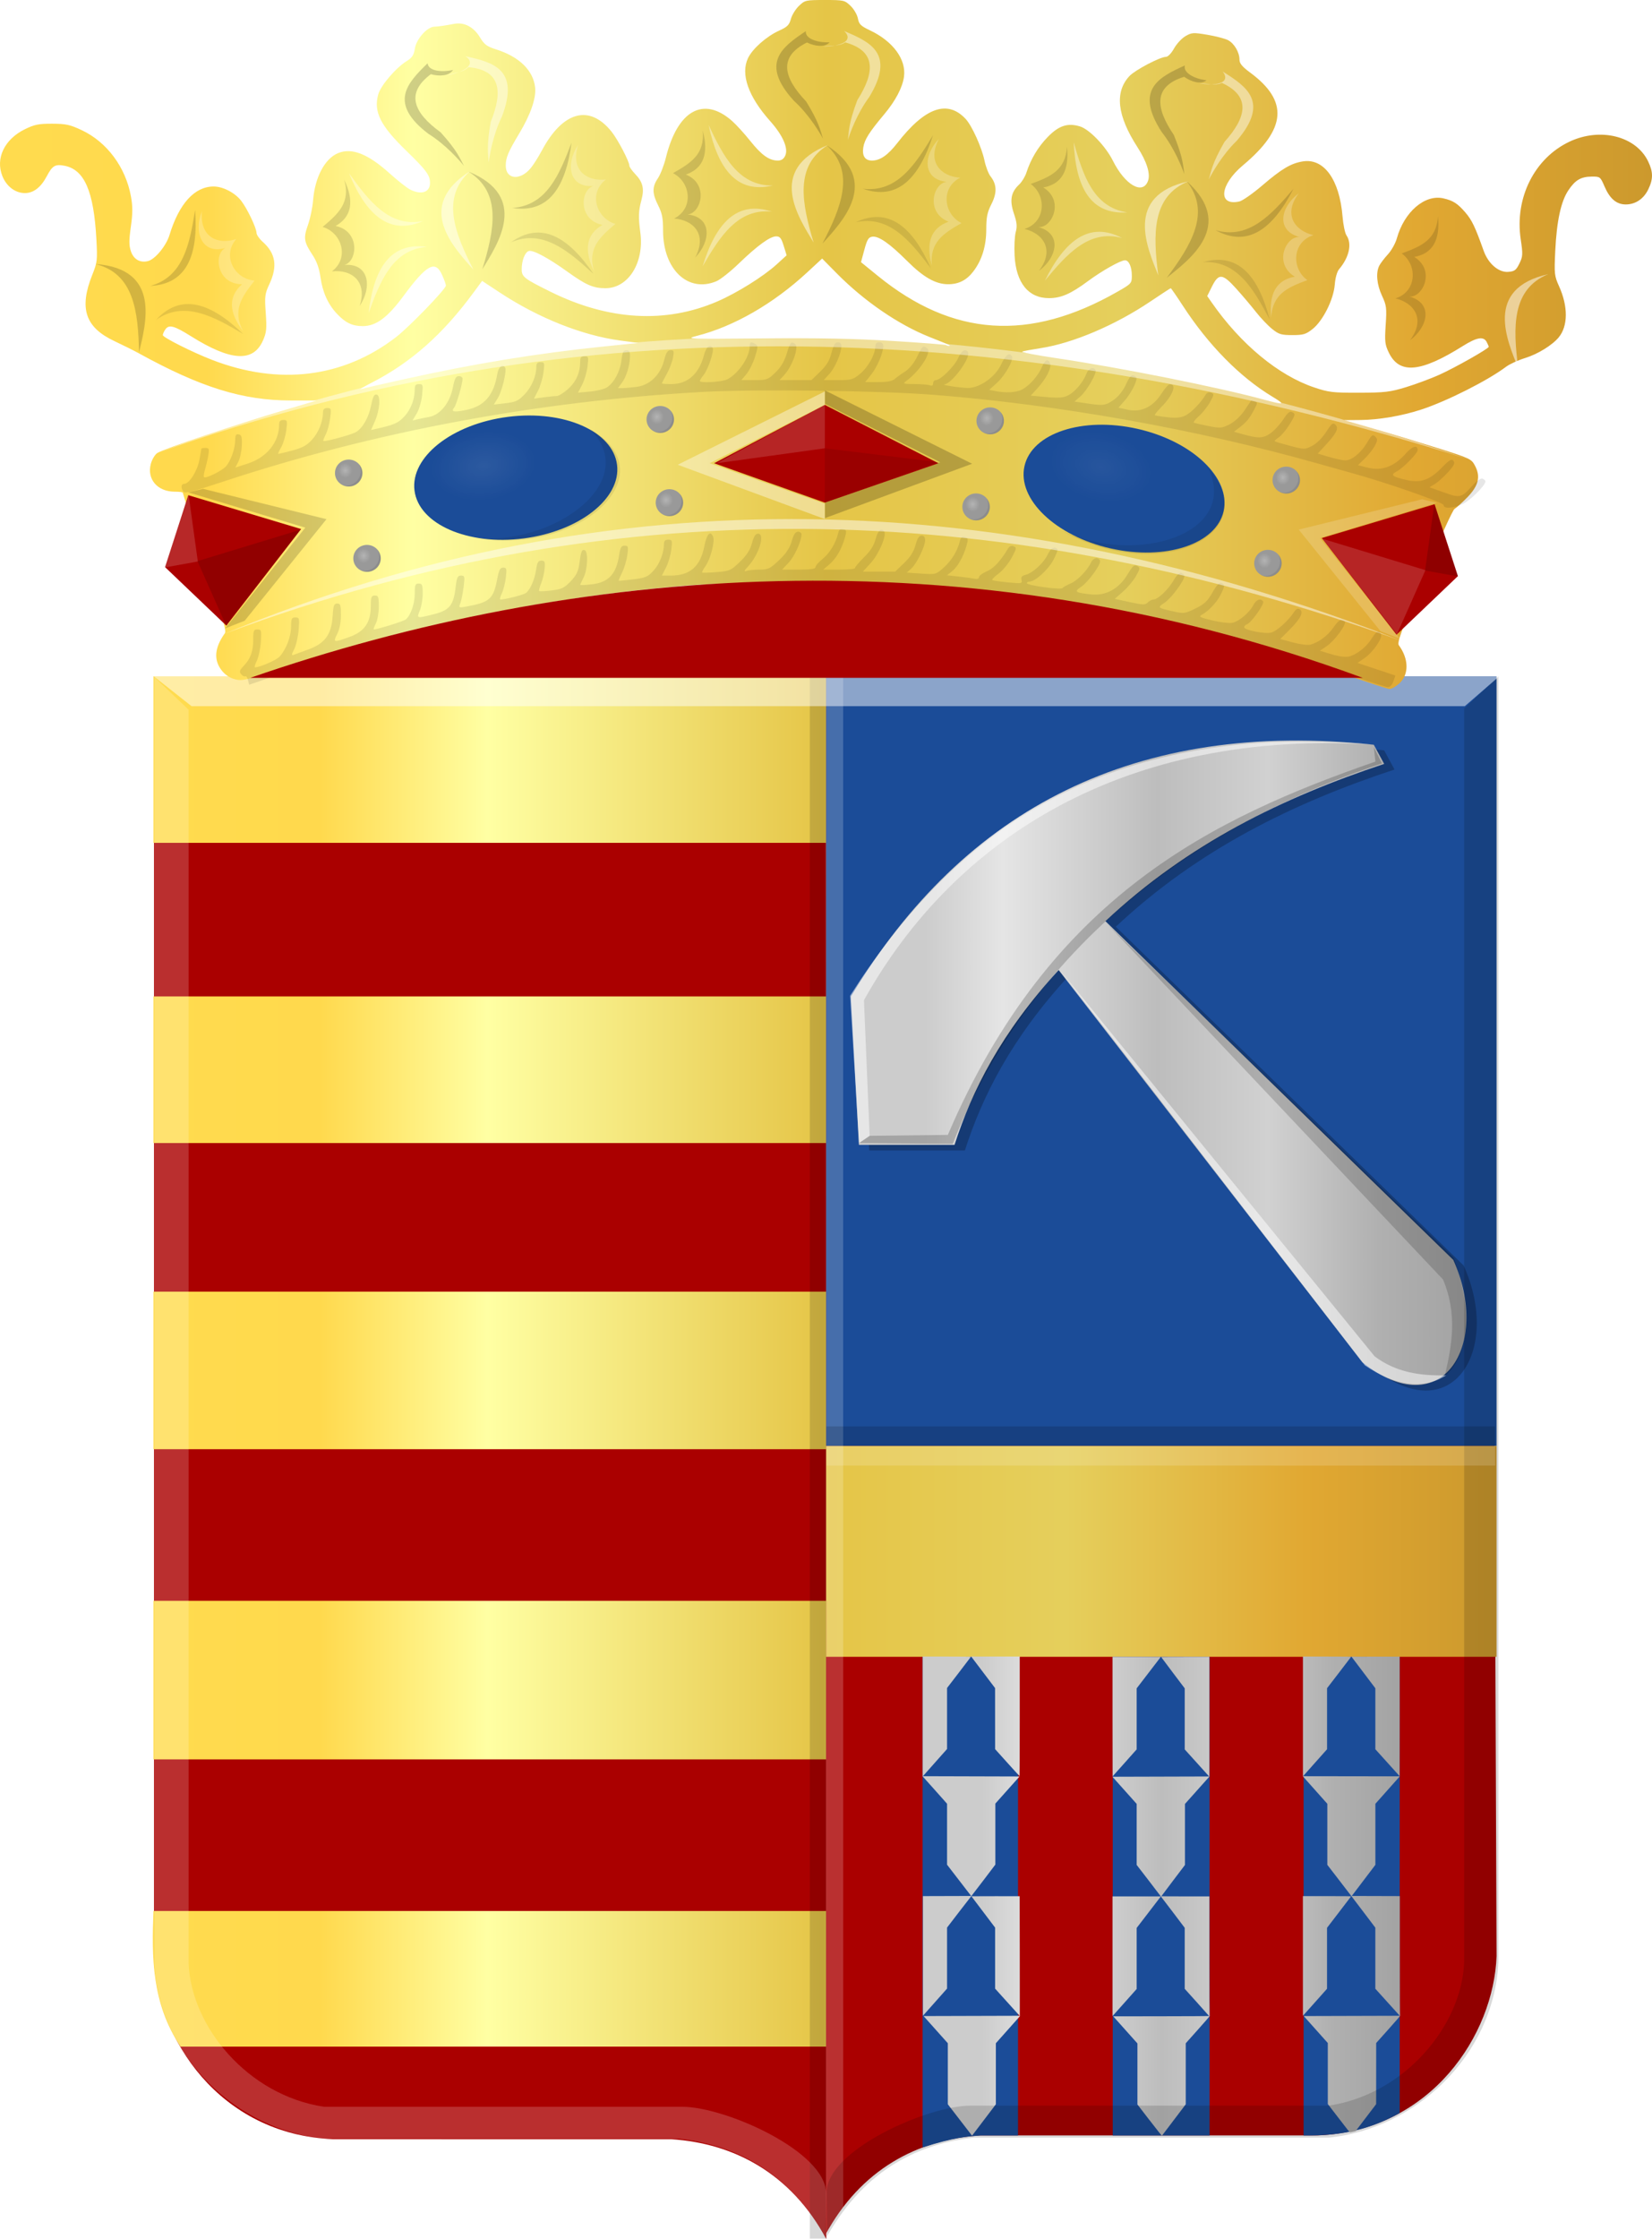 <?xml version="1.0" encoding="UTF-8" standalone="no"?>
<!-- Created with Inkscape (http://www.inkscape.org/) -->

<svg
   xmlns:dc="http://purl.org/dc/elements/1.1/"
   xmlns:cc="http://creativecommons.org/ns#"
   xmlns:rdf="http://www.w3.org/1999/02/22-rdf-syntax-ns#"
   xmlns:svg="http://www.w3.org/2000/svg"
   xmlns="http://www.w3.org/2000/svg"
   xmlns:xlink="http://www.w3.org/1999/xlink"
   xmlns:sodipodi="http://sodipodi.sourceforge.net/DTD/sodipodi-0.dtd"
   xmlns:inkscape="http://www.inkscape.org/namespaces/inkscape"
   width="828.554"
   height="1122.602"
   id="svg17534"
   version="1.1"
   inkscape:version="0.48.4 r9939"
   sodipodi:docname="Nieuw document 63">
  <defs
     id="defs17536">
    <filter
       color-interpolation-filters="sRGB"
       inkscape:collect="always"
       id="filter8792-6-9-3">
      <feGaussianBlur
         inkscape:collect="always"
         stdDeviation="0.108"
         id="feGaussianBlur8794-349-0-9" />
    </filter>
    <radialGradient
       inkscape:collect="always"
       xlink:href="#linearGradient8722-3-2-9"
       id="radialGradient8728-05-4-6"
       cx="1627.312"
       cy="600.984"
       fx="1627.312"
       fy="600.984"
       r="3"
       gradientTransform="matrix(1,0,0,0.849,0,90.774)"
       gradientUnits="userSpaceOnUse" />
    <linearGradient
       inkscape:collect="always"
       id="linearGradient8722-3-2-9">
      <stop
         style="stop-color:#ffffff;stop-opacity:1;"
         offset="0"
         id="stop8724-91-19-5" />
      <stop
         style="stop-color:#ffffff;stop-opacity:0;"
         offset="1"
         id="stop8726-28-70-9" />
    </linearGradient>
    <filter
       color-interpolation-filters="sRGB"
       inkscape:collect="always"
       id="filter8782-8-93-8"
       x="-0.1"
       width="1.199"
       y="-0.117"
       height="1.235">
      <feGaussianBlur
         inkscape:collect="always"
         stdDeviation="0.249"
         id="feGaussianBlur8784-1-33-8" />
    </filter>
    <filter
       color-interpolation-filters="sRGB"
       inkscape:collect="always"
       id="filter8792-6-9">
      <feGaussianBlur
         inkscape:collect="always"
         stdDeviation="0.108"
         id="feGaussianBlur8794-349-0" />
    </filter>
    <radialGradient
       inkscape:collect="always"
       xlink:href="#linearGradient8722-3-2"
       id="radialGradient8728-05-4"
       cx="1627.312"
       cy="600.984"
       fx="1627.312"
       fy="600.984"
       r="3"
       gradientTransform="matrix(1,0,0,0.849,0,90.774)"
       gradientUnits="userSpaceOnUse" />
    <linearGradient
       inkscape:collect="always"
       id="linearGradient8722-3-2">
      <stop
         style="stop-color:#ffffff;stop-opacity:1;"
         offset="0"
         id="stop8724-91-19" />
      <stop
         style="stop-color:#ffffff;stop-opacity:0;"
         offset="1"
         id="stop8726-28-70" />
    </linearGradient>
    <filter
       color-interpolation-filters="sRGB"
       inkscape:collect="always"
       id="filter8782-8-93"
       x="-0.1"
       width="1.199"
       y="-0.117"
       height="1.235">
      <feGaussianBlur
         inkscape:collect="always"
         stdDeviation="0.249"
         id="feGaussianBlur8784-1-33" />
    </filter>
    <filter
       color-interpolation-filters="sRGB"
       inkscape:collect="always"
       id="filter8792-6-6">
      <feGaussianBlur
         inkscape:collect="always"
         stdDeviation="0.108"
         id="feGaussianBlur8794-349-50" />
    </filter>
    <radialGradient
       inkscape:collect="always"
       xlink:href="#linearGradient8722-3-32"
       id="radialGradient8728-05-1"
       cx="1627.312"
       cy="600.984"
       fx="1627.312"
       fy="600.984"
       r="3"
       gradientTransform="matrix(1,0,0,0.849,0,90.774)"
       gradientUnits="userSpaceOnUse" />
    <linearGradient
       inkscape:collect="always"
       id="linearGradient8722-3-32">
      <stop
         style="stop-color:#ffffff;stop-opacity:1;"
         offset="0"
         id="stop8724-91-6" />
      <stop
         style="stop-color:#ffffff;stop-opacity:0;"
         offset="1"
         id="stop8726-28-05" />
    </linearGradient>
    <filter
       color-interpolation-filters="sRGB"
       inkscape:collect="always"
       id="filter8782-8-7"
       x="-0.1"
       width="1.199"
       y="-0.117"
       height="1.235">
      <feGaussianBlur
         inkscape:collect="always"
         stdDeviation="0.249"
         id="feGaussianBlur8784-1-4" />
    </filter>
    <filter
       color-interpolation-filters="sRGB"
       inkscape:collect="always"
       id="filter8792-6-2">
      <feGaussianBlur
         inkscape:collect="always"
         stdDeviation="0.108"
         id="feGaussianBlur8794-349-49" />
    </filter>
    <radialGradient
       inkscape:collect="always"
       xlink:href="#linearGradient8722-3-3"
       id="radialGradient8728-05-9"
       cx="1627.312"
       cy="600.984"
       fx="1627.312"
       fy="600.984"
       r="3"
       gradientTransform="matrix(1,0,0,0.849,0,90.774)"
       gradientUnits="userSpaceOnUse" />
    <linearGradient
       inkscape:collect="always"
       id="linearGradient8722-3-3">
      <stop
         style="stop-color:#ffffff;stop-opacity:1;"
         offset="0"
         id="stop8724-91-7" />
      <stop
         style="stop-color:#ffffff;stop-opacity:0;"
         offset="1"
         id="stop8726-28-65" />
    </linearGradient>
    <filter
       color-interpolation-filters="sRGB"
       inkscape:collect="always"
       id="filter8782-8-8"
       x="-0.1"
       width="1.199"
       y="-0.117"
       height="1.235">
      <feGaussianBlur
         inkscape:collect="always"
         stdDeviation="0.249"
         id="feGaussianBlur8784-1-7" />
    </filter>
    <filter
       color-interpolation-filters="sRGB"
       inkscape:collect="always"
       id="filter8792-6-0">
      <feGaussianBlur
         inkscape:collect="always"
         stdDeviation="0.108"
         id="feGaussianBlur8794-349-2" />
    </filter>
    <radialGradient
       inkscape:collect="always"
       xlink:href="#linearGradient8722-3-4"
       id="radialGradient8728-05-35"
       cx="1627.312"
       cy="600.984"
       fx="1627.312"
       fy="600.984"
       r="3"
       gradientTransform="matrix(1,0,0,0.849,0,90.774)"
       gradientUnits="userSpaceOnUse" />
    <linearGradient
       inkscape:collect="always"
       id="linearGradient8722-3-4">
      <stop
         style="stop-color:#ffffff;stop-opacity:1;"
         offset="0"
         id="stop8724-91-16" />
      <stop
         style="stop-color:#ffffff;stop-opacity:0;"
         offset="1"
         id="stop8726-28-6" />
    </linearGradient>
    <filter
       color-interpolation-filters="sRGB"
       inkscape:collect="always"
       id="filter8782-8-4"
       x="-0.1"
       width="1.199"
       y="-0.117"
       height="1.235">
      <feGaussianBlur
         inkscape:collect="always"
         stdDeviation="0.249"
         id="feGaussianBlur8784-1-5" />
    </filter>
    <filter
       color-interpolation-filters="sRGB"
       inkscape:collect="always"
       id="filter8792-6-5">
      <feGaussianBlur
         inkscape:collect="always"
         stdDeviation="0.108"
         id="feGaussianBlur8794-349-56" />
    </filter>
    <radialGradient
       inkscape:collect="always"
       xlink:href="#linearGradient8722-3-83"
       id="radialGradient8728-05-09"
       cx="1627.312"
       cy="600.984"
       fx="1627.312"
       fy="600.984"
       r="3"
       gradientTransform="matrix(1,0,0,0.849,0,90.774)"
       gradientUnits="userSpaceOnUse" />
    <linearGradient
       inkscape:collect="always"
       id="linearGradient8722-3-83">
      <stop
         style="stop-color:#ffffff;stop-opacity:1;"
         offset="0"
         id="stop8724-91-5" />
      <stop
         style="stop-color:#ffffff;stop-opacity:0;"
         offset="1"
         id="stop8726-28-7" />
    </linearGradient>
    <filter
       color-interpolation-filters="sRGB"
       inkscape:collect="always"
       id="filter8782-8-9"
       x="-0.1"
       width="1.199"
       y="-0.117"
       height="1.235">
      <feGaussianBlur
         inkscape:collect="always"
         stdDeviation="0.249"
         id="feGaussianBlur8784-1-0" />
    </filter>
    <filter
       color-interpolation-filters="sRGB"
       inkscape:collect="always"
       id="filter8792-6-4">
      <feGaussianBlur
         inkscape:collect="always"
         stdDeviation="0.108"
         id="feGaussianBlur8794-349-4" />
    </filter>
    <radialGradient
       inkscape:collect="always"
       xlink:href="#linearGradient8722-3-58"
       id="radialGradient8728-05-3"
       cx="1627.312"
       cy="600.984"
       fx="1627.312"
       fy="600.984"
       r="3"
       gradientTransform="matrix(1,0,0,0.849,0,90.774)"
       gradientUnits="userSpaceOnUse" />
    <linearGradient
       inkscape:collect="always"
       id="linearGradient8722-3-58">
      <stop
         style="stop-color:#ffffff;stop-opacity:1;"
         offset="0"
         id="stop8724-91-41" />
      <stop
         style="stop-color:#ffffff;stop-opacity:0;"
         offset="1"
         id="stop8726-28-0" />
    </linearGradient>
    <filter
       color-interpolation-filters="sRGB"
       inkscape:collect="always"
       id="filter8782-8-3"
       x="-0.1"
       width="1.199"
       y="-0.117"
       height="1.235">
      <feGaussianBlur
         inkscape:collect="always"
         stdDeviation="0.249"
         id="feGaussianBlur8784-1-3" />
    </filter>
    <filter
       color-interpolation-filters="sRGB"
       inkscape:collect="always"
       id="filter8792-6-8">
      <feGaussianBlur
         inkscape:collect="always"
         stdDeviation="0.108"
         id="feGaussianBlur8794-349-9" />
    </filter>
    <radialGradient
       inkscape:collect="always"
       xlink:href="#linearGradient8722-3-8"
       id="radialGradient8728-05-2"
       cx="1627.312"
       cy="600.984"
       fx="1627.312"
       fy="600.984"
       r="3"
       gradientTransform="matrix(1,0,0,0.849,0,90.774)"
       gradientUnits="userSpaceOnUse" />
    <linearGradient
       inkscape:collect="always"
       id="linearGradient8722-3-8">
      <stop
         style="stop-color:#ffffff;stop-opacity:1;"
         offset="0"
         id="stop8724-91-4" />
      <stop
         style="stop-color:#ffffff;stop-opacity:0;"
         offset="1"
         id="stop8726-28-27" />
    </linearGradient>
    <filter
       color-interpolation-filters="sRGB"
       inkscape:collect="always"
       id="filter8782-8-5"
       x="-0.1"
       width="1.199"
       y="-0.117"
       height="1.235">
      <feGaussianBlur
         inkscape:collect="always"
         stdDeviation="0.249"
         id="feGaussianBlur8784-1-8" />
    </filter>
    <filter
       color-interpolation-filters="sRGB"
       inkscape:collect="always"
       id="filter8792-6-1">
      <feGaussianBlur
         inkscape:collect="always"
         stdDeviation="0.108"
         id="feGaussianBlur8794-349-5" />
    </filter>
    <radialGradient
       inkscape:collect="always"
       xlink:href="#linearGradient8722-3-5"
       id="radialGradient8728-05-0"
       cx="1627.312"
       cy="600.984"
       fx="1627.312"
       fy="600.984"
       r="3"
       gradientTransform="matrix(1,0,0,0.849,0,90.774)"
       gradientUnits="userSpaceOnUse" />
    <linearGradient
       inkscape:collect="always"
       id="linearGradient8722-3-5">
      <stop
         style="stop-color:#ffffff;stop-opacity:1;"
         offset="0"
         id="stop8724-91-1" />
      <stop
         style="stop-color:#ffffff;stop-opacity:0;"
         offset="1"
         id="stop8726-28-2" />
    </linearGradient>
    <filter
       color-interpolation-filters="sRGB"
       inkscape:collect="always"
       id="filter8782-8-2"
       x="-0.1"
       width="1.199"
       y="-0.117"
       height="1.235">
      <feGaussianBlur
         inkscape:collect="always"
         stdDeviation="0.249"
         id="feGaussianBlur8784-1-1" />
    </filter>
    <filter
       color-interpolation-filters="sRGB"
       inkscape:collect="always"
       id="filter8792-6">
      <feGaussianBlur
         inkscape:collect="always"
         stdDeviation="0.108"
         id="feGaussianBlur8794-349" />
    </filter>
    <radialGradient
       inkscape:collect="always"
       xlink:href="#linearGradient8722-3"
       id="radialGradient8728-05"
       cx="1627.312"
       cy="600.984"
       fx="1627.312"
       fy="600.984"
       r="3"
       gradientTransform="matrix(1,0,0,0.849,0,90.774)"
       gradientUnits="userSpaceOnUse" />
    <linearGradient
       inkscape:collect="always"
       id="linearGradient8722-3">
      <stop
         style="stop-color:#ffffff;stop-opacity:1;"
         offset="0"
         id="stop8724-91" />
      <stop
         style="stop-color:#ffffff;stop-opacity:0;"
         offset="1"
         id="stop8726-28" />
    </linearGradient>
    <filter
       color-interpolation-filters="sRGB"
       inkscape:collect="always"
       id="filter8782-8"
       x="-0.1"
       width="1.199"
       y="-0.117"
       height="1.235">
      <feGaussianBlur
         inkscape:collect="always"
         stdDeviation="0.249"
         id="feGaussianBlur8784-1" />
    </filter>
    <linearGradient
       inkscape:collect="always"
       xlink:href="#linearGradient4053-4-8-3-4-70-3"
       id="linearGradient17273"
       x1="2284.704"
       y1="-584.536"
       x2="3113.258"
       y2="-584.536"
       gradientUnits="userSpaceOnUse"
       gradientTransform="matrix(-1,0,0,1,3076.124,665.429)" />
    <linearGradient
       id="linearGradient4053-4-8-3-4-70-3">
      <stop
         style="stop-color:#cc992d;stop-opacity:1;"
         offset="0"
         id="stop4055-9-6-3-5-7-3" />
      <stop
         style="stop-color:#e1a832;stop-opacity:1;"
         offset="0.143"
         id="stop4057-8-0-4-2-91-0" />
      <stop
         id="stop4059-2-1-2-9-5-0"
         offset="0.321"
         style="stop-color:#e5cf5c;stop-opacity:1;" />
      <stop
         style="stop-color:#e5c547;stop-opacity:1;"
         offset="0.5"
         id="stop4061-4-2-2-12-86-8" />
      <stop
         id="stop4063-5-6-0-49-39-1"
         offset="0.75"
         style="stop-color:#ffffa3;stop-opacity:1;" />
      <stop
         style="stop-color:#ffd94d;stop-opacity:1;"
         offset="0.875"
         id="stop4065-2-0-1-93-45-3" />
      <stop
         id="stop4067-9-5-2-76-3-8"
         offset="1"
         style="stop-color:#ffdb4e;stop-opacity:1;" />
    </linearGradient>
    <linearGradient
       inkscape:collect="always"
       xlink:href="#linearGradient15420-6-2"
       id="linearGradient16196"
       x1="408.465"
       y1="709.362"
       x2="647.861"
       y2="709.362"
       gradientUnits="userSpaceOnUse"
       gradientTransform="matrix(-1,0,0,1,1073.487,149.429)" />
    <linearGradient
       id="linearGradient15420-6-2">
      <stop
         style="stop-color:#a3a3a3;stop-opacity:1;"
         offset="0"
         id="stop15422-5-0" />
      <stop
         style="stop-color:#b0b0b0;stop-opacity:1;"
         offset="0.143"
         id="stop15424-5-6" />
      <stop
         id="stop15426-1-7"
         offset="0.321"
         style="stop-color:#d1d1d1;stop-opacity:1;" />
      <stop
         style="stop-color:#bdbdbd;stop-opacity:1;"
         offset="0.5"
         id="stop15428-8-2" />
      <stop
         id="stop15430-9-8"
         offset="0.75"
         style="stop-color:#e5e5e5;stop-opacity:1;" />
      <stop
         style="stop-color:#cccccc;stop-opacity:1;"
         offset="0.875"
         id="stop15432-6-0" />
      <stop
         id="stop15434-2-0"
         offset="1"
         style="stop-color:#cccccc;stop-opacity:1;" />
    </linearGradient>
    <linearGradient
       y2="367.879"
       x2="1363.013"
       y1="367.879"
       x1="1171.15"
       gradientTransform="matrix(-1.618,0,0,1.794,2593.601,-219.166)"
       gradientUnits="userSpaceOnUse"
       id="linearGradient15818-5"
       xlink:href="#linearGradient15420-6-2"
       inkscape:collect="always" />
    <linearGradient
       id="linearGradient17388">
      <stop
         style="stop-color:#a3a3a3;stop-opacity:1;"
         offset="0"
         id="stop17390" />
      <stop
         style="stop-color:#b0b0b0;stop-opacity:1;"
         offset="0.143"
         id="stop17392" />
      <stop
         id="stop17394"
         offset="0.321"
         style="stop-color:#d1d1d1;stop-opacity:1;" />
      <stop
         style="stop-color:#bdbdbd;stop-opacity:1;"
         offset="0.5"
         id="stop17396" />
      <stop
         id="stop17398"
         offset="0.75"
         style="stop-color:#e5e5e5;stop-opacity:1;" />
      <stop
         style="stop-color:#cccccc;stop-opacity:1;"
         offset="0.875"
         id="stop17400" />
      <stop
         id="stop17402"
         offset="1"
         style="stop-color:#cccccc;stop-opacity:1;" />
    </linearGradient>
    <linearGradient
       inkscape:collect="always"
       xlink:href="#linearGradient4053-4-8-3-4-70-3"
       id="linearGradient15774"
       x1="22.579"
       y1="536.536"
       x2="696.793"
       y2="536.536"
       gradientUnits="userSpaceOnUse"
       gradientTransform="matrix(-1,0,0,1,736.533,149.429)" />
    <linearGradient
       id="linearGradient17405">
      <stop
         style="stop-color:#cc992d;stop-opacity:1;"
         offset="0"
         id="stop17407" />
      <stop
         style="stop-color:#e1a832;stop-opacity:1;"
         offset="0.143"
         id="stop17409" />
      <stop
         id="stop17411"
         offset="0.321"
         style="stop-color:#e5cf5c;stop-opacity:1;" />
      <stop
         style="stop-color:#e5c547;stop-opacity:1;"
         offset="0.5"
         id="stop17413" />
      <stop
         id="stop17415"
         offset="0.75"
         style="stop-color:#ffffa3;stop-opacity:1;" />
      <stop
         style="stop-color:#ffd94d;stop-opacity:1;"
         offset="0.875"
         id="stop17417" />
      <stop
         id="stop17419"
         offset="1"
         style="stop-color:#ffdb4e;stop-opacity:1;" />
    </linearGradient>
    <linearGradient
       inkscape:collect="always"
       xlink:href="#linearGradient4053-4-8-3-4-70"
       id="linearGradient14530"
       x1="2418.5"
       y1="-6679.138"
       x2="3090.5"
       y2="-6679.138"
       gradientUnits="userSpaceOnUse"
       gradientTransform="matrix(-1,0,0,1,3129.851,7269.891)" />
    <linearGradient
       id="linearGradient4053-4-8-3-4-70">
      <stop
         style="stop-color:#cc992d;stop-opacity:1;"
         offset="0"
         id="stop4055-9-6-3-5-7" />
      <stop
         style="stop-color:#e1a832;stop-opacity:1;"
         offset="0.143"
         id="stop4057-8-0-4-2-91" />
      <stop
         id="stop4059-2-1-2-9-5"
         offset="0.321"
         style="stop-color:#e5cf5c;stop-opacity:1;" />
      <stop
         style="stop-color:#e5c547;stop-opacity:1;"
         offset="0.5"
         id="stop4061-4-2-2-12-86" />
      <stop
         id="stop4063-5-6-0-49-39"
         offset="0.75"
         style="stop-color:#ffffa3;stop-opacity:1;" />
      <stop
         style="stop-color:#ffd94d;stop-opacity:1;"
         offset="0.875"
         id="stop4065-2-0-1-93-45" />
      <stop
         id="stop4067-9-5-2-76-3"
         offset="1"
         style="stop-color:#ffdb4e;stop-opacity:1;" />
    </linearGradient>
  </defs>
  <sodipodi:namedview
     id="base"
     pagecolor="#ffffff"
     bordercolor="#666666"
     borderopacity="1.0"
     inkscape:pageopacity="0.0"
     inkscape:pageshadow="2"
     inkscape:zoom="0.35"
     inkscape:cx="412.1342"
     inkscape:cy="498.41907"
     inkscape:document-units="px"
     inkscape:current-layer="layer1"
     showgrid="false"
     fit-margin-top="0"
     fit-margin-left="0"
     fit-margin-right="0"
     fit-margin-bottom="0"
     inkscape:window-width="1600"
     inkscape:window-height="837"
     inkscape:window-x="-8"
     inkscape:window-y="-8"
     inkscape:window-maximized="1" />
  <g
     inkscape:label="Laag 1"
     inkscape:groupmode="layer"
     id="layer1"
     transform="translate(37.134,91.821)">
    <path
       style="fill:#aa0000;fill-opacity:1;stroke:#000000;stroke-width:0.218px;stroke-linecap:butt;stroke-linejoin:miter;stroke-opacity:0"
       d="m 376.777,1028.7 c 17.709,-32.836 46.282,-47.916 77.598,-49.914 l 169.537,-0.014 c 57.077,-2.456 88.106,-50.707 89.551,-89.834 l -2.5,-637.561 -247.013,-3.412 -86.909,-0.088 -335.068,-0.014 335.078,0 z"
       id="path15006-0-6"
       inkscape:connector-curvature="0"
       sodipodi:nodetypes="cccccccccc" />
    <path
       style="fill:#aa0000;fill-opacity:1;stroke:#000000;stroke-width:0.219px;stroke-linecap:butt;stroke-linejoin:miter;stroke-opacity:0"
       d="m 377.311,1030.722 c -17.736,-32.92 -46.351,-48.038 -77.714,-50.042 l -169.79,-0.014 c -57.162,-2.462 -88.237,-50.837 -89.685,-90.064 l 0,-642.702 336.923,0 335.567,-0.014 -335.577,-1e-4 z"
       id="path15006-2"
       inkscape:connector-curvature="0"
       sodipodi:nodetypes="ccccccccc" />
    <path
       style="fill:url(#linearGradient14530);fill-opacity:1;stroke:none"
       d="m 710.852,247.253 -671,0 0,619 c -0.896,23.127 -0.939,46.181 13.536,68 l 323.777,0 0,-68 -337.313,0 0,-76 337.313,0 0,-79.5 -337.313,0 0,-76 337.313,0 0,-79 -337.313,0 0,-74.5 337.313,0 0,-73.5 -337.313,0 0,-77 337.313,0 0,-83.5 z"
       id="path14522"
       inkscape:connector-curvature="0"
       sodipodi:nodetypes="ccccccccccccccccccccccc" />
    <rect
       style="fill:#1b4c98;fill-opacity:1;stroke:none"
       id="rect15254"
       width="336.25"
       height="385.893"
       x="377.204"
       y="247.214" />
    <path
       style="fill:url(#linearGradient15774);fill-opacity:1;stroke:none"
       d="m 713.454,633.107 0,105.714 -336.25,0 0,-105.714 -336.964,0 z"
       id="path15766"
       inkscape:connector-curvature="0" />
    <path
       style="fill:#000000;fill-opacity:0.241;stroke:none"
       d="m 394.796,410.618 4.044,74.344 47.95,0 c 8.699,-27.068 23.277,-56.181 52.23,-87.653 l 152.279,196.605 c 39.978,31.951 64.801,-8.908 45.639,-51.271 l -174.468,-169.836 c 41.381,-38.825 89.216,-62.138 139.806,-78.83 l -5.199,-9.614 c -118.719,-12.59 -205.181,31.181 -262.281,126.256 z"
       id="path15776"
       inkscape:connector-curvature="0"
       sodipodi:nodetypes="cccccccccc" />
    <path
       style="fill:url(#linearGradient15818-5);fill-opacity:1;stroke:none"
       d="m 389.615,407.819 4.044,74.344 47.95,0 c 8.699,-27.068 23.277,-56.181 52.23,-87.653 l 152.279,196.605 c 39.978,31.951 64.801,-8.908 45.639,-51.272 l -174.469,-169.836 c 41.381,-38.825 89.216,-62.138 139.806,-78.83 l -5.199,-9.613 c -118.719,-12.59 -205.181,31.181 -262.281,126.256 z"
       id="path15776-2"
       inkscape:connector-curvature="0"
       sodipodi:nodetypes="cccccccccc" />
    <path
       style="fill:#000000;fill-opacity:0.198;stroke:none"
       d="m 393.724,481.237 46.978,0.453 c 46.982,-118.673 149.984,-169.001 215.281,-190.788 l -4.085,-8.157 0.817,7.251 c -81.122,28.177 -163.216,67.243 -214.464,187.163 l -39.216,0.453 z"
       id="path15778-5"
       inkscape:connector-curvature="0"
       sodipodi:nodetypes="cccccccc" />
    <path
       style="fill:#ffffff;fill-opacity:0.509;stroke:none"
       d="m 393.724,481.237 5.311,-3.626 -2.859,-67.977 c 45.492,-81.565 130.943,-135.586 254.906,-128.25 -135.317,-11.293 -210.007,44.673 -261.85,125.984 z"
       id="path15780-0"
       inkscape:connector-curvature="0"
       sodipodi:nodetypes="cccccc" />
    <path
       style="fill:#ffffff;fill-opacity:0.514;stroke:none"
       d="m 494.625,394.68 152.78,198.039 c 14.749,9.887 28.412,12.682 40.85,4.985 -12.767,0.309 -25.093,-1.339 -35.948,-9.517 z"
       id="path15782-5"
       inkscape:connector-curvature="0"
       sodipodi:nodetypes="ccccc" />
    <path
       style="fill:#000000;fill-opacity:0.17;stroke:none"
       d="m 517.501,370.661 174.431,168.13 c 10.046,27.197 7.395,49.269 -4.493,59.367 3.633,-15.416 6.519,-30.976 -0.817,-48.49 z"
       id="path15784-2"
       inkscape:connector-curvature="0"
       sodipodi:nodetypes="ccccc" />
    <path
       style="fill:#1b4c98;fill-opacity:1;stroke:none"
       d="m 664.883,738.822 0,228.728 c -17.701,9.868 -33.178,11.399 -48.214,11.272 l 0,-240 -47.143,0 0,240 -48.571,0 0,-240 -47.5,0 0,240 -18.63,0 c -6.74,0.471 -13.42,0.912 -29.227,5.982 l 0,-245.982 z"
       id="path16000"
       inkscape:connector-curvature="0"
       sodipodi:nodetypes="cccccccccccccc" />
    <path
       style="fill:url(#linearGradient16196);fill-opacity:1"
       d="m 539.429,971.158 -6.086,-7.895 0,-15.302 0,-15.301 -6.07,-6.795 -6.07,-6.795 24.044,-0.035 c 13.224,-0.019 24.044,-0.072 24.044,-0.116 0,-0.045 -2.753,-3.132 -6.119,-6.861 l -6.119,-6.78 0,-15.29 0,-15.29 -5.832,-7.714 c -3.208,-4.243 -8.629,-11.338 -12.046,-15.768 l -6.214,-8.054 0,-15.298 0,-15.298 -6.083,-6.807 -6.083,-6.807 24.258,-0.07 24.258,-0.07 -6.128,-6.781 -6.128,-6.781 0,-15.306 0,-15.306 -5.925,-7.841 c -3.259,-4.312 -5.925,-7.871 -5.925,-7.908 0,-0.037 5.45,-0.067 12.11,-0.067 l 12.11,0 0,30.032 0,30.032 -6.119,6.848 -6.119,6.849 0,15.296 0,15.296 -5.928,7.81 c -3.26,4.295 -5.928,7.843 -5.928,7.882 0,0.04 5.421,0.072 12.046,0.072 l 12.046,0 0,30.018 c 0,16.831 0.049,30.038 0.111,30.064 0.061,0.025 -2.606,3.088 -5.926,6.805 l -6.036,6.758 0,15.294 0,15.294 -5.883,7.768 c -3.235,4.272 -5.946,7.844 -6.024,7.938 -0.108,0.13 -1.6,-1.722 -6.228,-7.724 z m -95.114,-0.126 -6.069,-7.865 0,-15.304 0,-15.304 -6.087,-6.814 -6.087,-6.814 24.093,-0.07 24.093,-0.07 -6.151,-6.803 -6.151,-6.803 0,-15.3 0,-15.3 -5.942,-7.857 -5.942,-7.857 12.082,-0.035 c 6.645,-0.019 12.101,-0.015 12.124,0.011 0.023,0.026 0.048,13.586 0.056,30.135 l 0.013,30.088 -6.004,6.744 -6.004,6.744 0,15.305 0,15.305 -5.63,7.423 c -3.096,4.083 -5.786,7.622 -5.977,7.864 l -0.348,0.44 -6.069,-7.864 z m 194.811,5.358 c -0.385,-0.486 -2.861,-3.687 -5.502,-7.115 l -4.802,-6.232 0,-15.297 0,-15.297 -6.034,-6.758 -6.034,-6.758 24.085,-0.07 24.085,-0.07 -6.131,-6.78 -6.131,-6.78 0,-15.307 0,-15.307 -3.264,-4.32 c -5.083,-6.729 -11.45,-15.062 -16.344,-21.39 l -4.471,-5.783 0,-15.306 0,-15.306 -3.729,-4.182 c -2.051,-2.3 -4.804,-5.393 -6.119,-6.873 l -2.39,-2.69 0,-30.042 0,-30.042 12.117,0 c 9.996,0 12.099,0.032 12.014,0.184 -0.056,0.101 -2.784,3.672 -6.061,7.936 l -5.96,7.752 0,15.3 0,15.3 -6.02,6.758 -6.02,6.758 24.263,0.035 24.263,0.035 -2.401,2.702 c -1.32,1.486 -4.079,4.584 -6.129,6.885 l -3.729,4.182 0,15.306 0,15.306 -5.926,7.803 -5.926,7.803 12.048,0.036 12.048,0.036 0,29.931 c 0,19.426 0.044,29.979 0.125,30.068 0.082,0.09 -1.959,2.466 -5.92,6.891 l -6.045,6.754 -0.01,15.328 -0.01,15.328 -5.147,6.763 -5.147,6.763 -1.195,0.258 c -0.657,0.142 -1.314,0.286 -1.461,0.321 -0.203,0.048 -0.432,-0.146 -0.966,-0.82 z m -118.275,-87.454 0,-29.994 12.122,0 12.122,0 -0.554,0.725 c -0.304,0.399 -3.035,3.956 -6.067,7.906 l -5.513,7.181 0,15.298 0,15.298 -4.797,5.398 c -2.638,2.969 -5.363,6.024 -6.055,6.79 l -1.258,1.393 0,-29.994 z m -95.097,-0.14 0,-29.992 12.101,-0.035 12.101,-0.036 -6.046,-7.838 -6.046,-7.838 0,-15.276 0,-15.276 -1.423,-1.621 c -0.782,-0.892 -3.536,-3.982 -6.119,-6.868 l -4.696,-5.247 0,-30.043 0,-30.043 12.121,0 c 7.096,0 12.103,0.052 12.078,0.125 -0.023,0.069 -2.724,3.616 -6.002,7.883 l -5.96,7.758 0,15.292 0,15.292 -6.057,6.82 -6.057,6.82 24.236,0.07 24.236,0.07 -6.069,6.794 -6.069,6.794 0,15.296 0,15.296 -5.809,7.662 c -3.195,4.214 -6.056,7.944 -6.359,8.289 -0.302,0.345 -3.138,4.003 -6.301,8.128 l -5.751,7.501 0,15.29 0,15.29 -5.62,6.332 c -3.091,3.483 -5.816,6.551 -6.055,6.818 l -0.435,0.485 0,-29.992 z m 190.582,0 -0.01,-29.995 12.118,0 c 9.515,0 12.097,0.037 12.021,0.17 -0.053,0.094 -2.338,3.088 -5.079,6.654 -2.74,3.566 -5.425,7.066 -5.966,7.778 l -0.984,1.294 0,15.271 0,15.271 -3.155,3.555 c -1.735,1.956 -4.457,5.005 -6.049,6.775 l -2.894,3.22 -0.01,-29.995 z m -95.485,-120.013 0,-29.96 12.122,0 12.122,0 -0.554,0.725 c -0.304,0.399 -3.035,3.956 -6.067,7.905 l -5.513,7.181 0,15.296 0,15.296 -6.012,6.759 c -3.307,3.717 -6.031,6.759 -6.055,6.759 -0.024,0 -0.043,-13.482 -0.043,-29.96 z m -52.817,23.075 -6.077,-6.745 -0.01,-15.306 -0.01,-15.307 -4.551,-6.008 c -2.503,-3.304 -5.198,-6.863 -5.988,-7.908 l -1.437,-1.9 12.177,0 12.177,0 0,29.96 c 0,16.478 -0.048,29.96 -0.106,29.96 -0.058,0 -2.84,-3.035 -6.183,-6.745 z m 190.715,0.045 -6.085,-6.747 0,-15.284 0,-15.284 -5.983,-7.917 -5.983,-7.917 12.059,-0.035 c 6.632,-0.02 12.078,-0.014 12.102,0.012 0.024,0.026 0.029,13.519 0.011,29.984 l -0.032,29.936 -6.085,-6.747 z"
       id="path16188"
       inkscape:connector-curvature="0" />
    <rect
       style="fill:#ffffff;fill-opacity:0.189;stroke:none"
       id="rect14532-80"
       width="8.657"
       height="782.65"
       x="377.094"
       y="247.816" />
    <rect
       style="fill:#000000;fill-opacity:0.156;stroke:none"
       id="rect14532-8-1"
       width="8.157"
       height="782.65"
       x="369.036"
       y="247.853" />
    <path
       style="opacity:0.187;fill:#ffffff;fill-opacity:1;stroke:#000000;stroke-width:0.219px;stroke-linecap:butt;stroke-linejoin:miter;stroke-opacity:0"
       d="m 40.3,247.671 17.178,16.313 0,628.671 c 1.238,31.34 29.441,65.99 67.895,71.755 l 179.678,0 c 21.534,0 72.172,22.353 72.172,43.516 l -0.231,21.959 c -19.627,-34.69 -47.329,-46.547 -73.738,-49.449 l -0.012,0 -177.869,0 c -42.796,-4.184 -82.691,-40.613 -85.073,-87.782 z"
       id="path15042-78-8-3"
       inkscape:connector-curvature="0"
       sodipodi:nodetypes="cccccccccccc" />
    <path
       style="opacity:0.151;fill:#000000;fill-opacity:1;stroke:#000000;stroke-width:0.219px;stroke-linecap:butt;stroke-linejoin:miter;stroke-opacity:0"
       d="m 714.383,247.108 -17.178,16.313 0,628.671 c -1.238,31.34 -29.441,65.99 -67.895,71.755 l -179.678,0 c -21.534,0 -72.172,22.353 -72.172,43.516 l 0.231,21.959 c 19.627,-34.69 47.329,-46.547 73.738,-49.449 l 0.012,0 177.869,0 c 42.796,-4.184 82.691,-40.613 85.073,-87.782 z"
       id="path15042-78-8-5-9"
       inkscape:connector-curvature="0"
       sodipodi:nodetypes="cccccccccccc" />
    <path
       style="fill:#ffffff;fill-opacity:0.491;stroke:none"
       d="m 39.922,247.216 19,15 638.622,0 17.324,-15 z"
       id="path15259-3"
       inkscape:connector-curvature="0" />
    <rect
       style="fill:#000000;fill-opacity:0.156;stroke:none"
       id="rect16228"
       width="335.357"
       height="9.929"
       x="377.338"
       y="623.304" />
    <rect
       style="fill:#ffffff;fill-opacity:0.156;stroke:none"
       id="rect16228-0"
       width="335.357"
       height="9.929"
       x="377.41"
       y="633.027" />
    <path
       style="fill:url(#linearGradient17273);fill-opacity:1"
       d="m 639.526,247.012 c -74.468,-26.253 -151.784,-41.95 -228.539,-46.397 -25.582,-1.482 -83.372,-0.694 -107.961,1.472 -67.866,5.979 -131.977,19.275 -198.711,41.211 -18.189,5.979 -20.021,6.396 -23.723,5.399 -2.639,-0.711 -4.918,-2.268 -6.657,-4.548 -3.995,-5.238 -3.433,-11.298 1.718,-18.513 0.856,-1.2 -1.375,-9.164 -10.013,-35.738 -6.113,-18.807 -11.115,-34.425 -11.115,-34.706 0,-0.282 -1.822,-0.512 -4.05,-0.512 -8.666,0 -14.03,-6.278 -11.953,-13.991 0.595,-2.208 2.076,-4.655 3.292,-5.438 3.013,-1.94 40.204,-14.52 62.04,-20.984 l 17.829,-5.279 -12.829,-0.015 c -24.264,-0.029 -45.174,-6.507 -76.329,-23.649 -2.475,-1.362 -7.981,-4.11 -12.235,-6.107 -14.69,-6.896 -17.877,-16.418 -11.134,-33.27 2.491,-6.228 2.619,-7.322 2.059,-17.702 -1.306,-24.239 -6.025,-35.091 -16.078,-36.977 -4.639,-0.87 -6.007,-0.044 -8.86,5.352 -2.988,5.65 -6.789,8.485 -11.21,8.36 -4.71,-0.134 -8.977,-3.43 -11.008,-8.507 -3.559,-8.895 1.031,-18.466 11.267,-23.493 4.821,-2.367 6.933,-2.795 13.699,-2.774 6.887,0.021 8.948,0.47 14.815,3.228 12.667,5.954 22.043,18.572 24.705,33.248 0.914,5.04 0.904,8.434 -0.045,15.107 -0.965,6.784 -0.965,9.392 0,12.312 1.349,4.087 4.601,5.976 8.572,4.98 3.588,-0.9 9.144,-7.631 10.806,-13.09 4.789,-15.731 12.605,-24.31 22.149,-24.31 4.695,0 10.766,3.171 13.876,7.248 3.015,3.953 7.601,13.586 7.615,15.994 0,0.958 1.405,2.983 3.11,4.5 6.494,5.776 7.525,12.224 3.378,21.132 -2.3,4.941 -2.45,6.114 -1.857,14.553 0.56,7.964 0.374,9.792 -1.401,13.805 -4.891,11.058 -16.151,10.362 -36.221,-2.237 -8.209,-5.153 -10.879,-5.881 -12.656,-3.451 -0.739,1.011 -1.344,2.35 -1.344,2.975 0,1.14 14.921,8.63 24.756,12.428 33.484,12.928 65.74,8.948 92.146,-11.371 6.621,-5.095 25.109,-24.207 25.076,-25.924 -0.012,-0.633 -0.89,-3.064 -1.951,-5.402 -3.387,-7.462 -7.681,-5.113 -19.225,10.518 -8.122,10.998 -13.835,15.232 -20.548,15.232 -5.186,0 -8.649,-1.655 -12.897,-6.165 -4.506,-4.784 -7.216,-10.777 -8.285,-18.327 -0.651,-4.597 -1.869,-7.995 -4.041,-11.274 -4.279,-6.46 -4.568,-8.41 -2.221,-15.006 1.121,-3.151 2.274,-8.699 2.562,-12.329 0.912,-11.489 5.849,-20.84 12.461,-23.603 6.917,-2.89 14.987,0.272 25.993,10.184 3.957,3.564 8.517,7.163 10.134,8 5.615,2.904 10.039,1.473 10.039,-3.246 0,-3.923 -1.763,-6.314 -11.975,-16.234 -12.921,-12.553 -16.34,-19.401 -14.01,-28.057 1.226,-4.554 8.849,-13.46 14.521,-16.965 2.491,-1.539 3.357,-2.908 3.87,-6.114 0.771,-4.82 6.065,-10.792 9.744,-10.992 2.634,-0.143 4.697,-0.436 9.968,-1.418 5.059,-0.942 9.79,1.542 12.971,6.808 2.156,3.569 3.466,4.547 8.015,5.981 11.628,3.665 18.665,10.51 19.627,19.088 0.595,5.308 -2.276,13.633 -7.959,23.076 -5.569,9.255 -6.772,12.123 -6.772,16.15 0,6.887 7.125,7.647 12.442,1.328 1.353,-1.609 3.884,-5.595 5.624,-8.86 10.528,-19.752 23.881,-23.388 34.989,-9.527 3.18,3.969 8.943,14.987 8.944,17.102 4e-4,0.606 1.338,2.501 2.972,4.211 3.83,4.008 4.608,7.334 3.055,13.063 -1.457,5.375 -1.562,8.537 -0.536,16.153 2.042,15.156 -5.983,27.972 -17.515,27.972 -6.109,0 -9.742,-1.589 -19.235,-8.413 -9.64,-6.93 -17.273,-10.98 -19.257,-10.219 -1.928,0.74 -3.483,4.808 -3.483,9.115 0,3.814 1.129,4.694 14.5,11.31 29.084,14.39 57.704,16.038 83.661,4.816 9.845,-4.256 23.114,-12.543 29.71,-18.554 l 4.998,-4.555 -1.465,-4.75 c -1.197,-3.881 -1.889,-4.75 -3.784,-4.75 -3.061,0 -9.387,4.6 -18.76,13.641 -4.202,4.053 -9.251,8.042 -11.218,8.864 -14.282,5.967 -26.79,-5.956 -26.747,-25.497 0.014,-6.158 -0.461,-8.59 -2.439,-12.497 -3.058,-6.04 -3.096,-9.289 -0.159,-13.622 1.263,-1.864 3.069,-6.521 4.012,-10.348 5.85,-23.737 18.87,-30.982 33.148,-18.445 2.096,1.84 6.243,6.394 9.215,10.119 5.644,7.073 9.469,9.785 13.8,9.785 1.764,0 2.925,-0.776 3.697,-2.471 1.665,-3.653 -1.189,-10.179 -7.585,-17.347 -10.952,-12.274 -14.897,-23.506 -11.081,-31.548 2.227,-4.692 9.283,-10.923 15.607,-13.781 4.088,-1.847 5.075,-2.826 5.885,-5.834 0.535,-1.988 2.36,-4.943 4.055,-6.567 2.987,-2.862 3.383,-2.952 12.95,-2.952 9.546,0 9.968,0.095 12.922,2.925 1.679,1.609 3.34,4.454 3.691,6.322 0.544,2.9 1.421,3.768 5.996,5.934 11.6,5.492 18.292,14.573 17.129,23.242 -0.726,5.416 -4.246,12.111 -9.925,18.878 -7.509,8.949 -9.847,12.64 -10.482,16.55 -0.697,4.294 0.841,6.649 4.342,6.649 4.063,0 7.981,-2.703 12.67,-8.742 13.931,-17.942 25.212,-21.918 34.338,-12.103 3.115,3.351 8.057,14.263 9.41,20.778 0.635,3.06 1.988,6.622 3.006,7.917 3.225,4.1 3.372,8.294 0.49,13.981 -2.1,4.144 -2.586,6.517 -2.586,12.625 0,8.389 -2.169,15.454 -6.478,21.104 -3.369,4.418 -7.344,6.44 -12.656,6.44 -6.247,0 -12.377,-3.479 -20.575,-11.678 -8.724,-8.724 -14.292,-12.602 -17.449,-12.152 -1.916,0.273 -2.609,1.409 -3.993,6.55 l -1.675,6.22 8.379,6.819 c 37.623,30.617 76.105,33.186 120.198,8.022 7.047,-4.022 7.25,-4.246 7.25,-8.025 0,-4.466 -1.456,-7.756 -3.434,-7.756 -2.215,0 -11.579,5.272 -18.566,10.452 -8.605,6.38 -13.457,8.5 -19.5,8.522 -10.368,0.038 -16.579,-7.643 -17.3,-21.394 -0.234,-4.457 0.024,-9.731 0.573,-11.721 0.793,-2.872 0.601,-4.795 -0.932,-9.337 -2.226,-6.593 -1.487,-10.628 2.659,-14.523 1.343,-1.262 2.966,-3.915 3.607,-5.897 2.219,-6.859 5.843,-12.919 10.724,-17.93 5.55,-5.698 9.962,-7.151 16.116,-5.307 4.748,1.423 12.901,9.9 16.557,17.217 6.073,12.154 14.894,17.262 17.585,10.184 1.354,-3.562 -0.54,-9.669 -5.271,-16.992 -10.21,-15.805 -11.534,-27.592 -4.005,-35.648 2.818,-3.015 15.409,-9.626 18.333,-9.626 0.965,0 2.711,-1.821 4.028,-4.199 1.279,-2.309 3.849,-5.087 5.712,-6.172 3.151,-1.836 3.917,-1.884 11,-0.696 4.187,0.703 8.843,1.913 10.346,2.689 3.124,1.613 5.767,6.103 5.767,9.796 0,1.884 1.344,3.511 5.335,6.46 19.34,14.287 18.263,28.208 -3.595,46.493 -11.636,9.733 -12.725,20.541 -1.83,18.148 1.576,-0.346 6.801,-4.001 11.611,-8.122 9.659,-8.275 14.314,-11.028 20.259,-11.978 10.575,-1.691 18.388,9.138 19.9,27.581 0.338,4.125 1.223,8.388 1.967,9.473 2.881,4.203 1.394,11.014 -3.717,17.027 -0.998,1.174 -1.883,4.346 -2.142,7.68 -0.581,7.469 -5.924,18.163 -11.132,22.281 -3.362,2.658 -4.633,3.039 -10.157,3.039 -5.565,0 -6.77,-0.367 -10.157,-3.096 -2.114,-1.703 -5.749,-5.528 -8.078,-8.5 -2.329,-2.972 -6.788,-8.239 -9.908,-11.703 -6.893,-7.655 -8.812,-7.809 -12.198,-0.983 l -2.341,4.718 2.287,3.282 c 14.539,20.868 33.431,36.502 51.395,42.534 7.252,2.435 9.356,2.682 22.5,2.645 12.881,-0.036 15.505,-0.347 23.5,-2.782 4.95,-1.508 12.49,-4.314 16.755,-6.237 7.934,-3.576 24.745,-13.089 24.745,-14.003 0,-0.279 -0.466,-1.378 -1.035,-2.442 -1.571,-2.936 -4.947,-2.346 -12.034,2.103 -21.105,13.248 -31.741,14.184 -37.031,3.258 -1.947,-4.023 -2.12,-5.546 -1.573,-13.871 0.562,-8.555 0.405,-9.802 -1.847,-14.638 -2.638,-5.666 -3.17,-11.57 -1.362,-15.102 0.615,-1.201 2.566,-3.759 4.336,-5.684 1.77,-1.925 3.78,-5.525 4.468,-8 3.687,-13.264 14.017,-22.156 23.302,-20.062 4.913,1.108 7.21,2.584 11.105,7.134 3.267,3.817 4.872,7.182 9.126,19.131 2.323,6.527 7.557,11.004 12.391,10.601 3.127,-0.261 3.926,-0.863 5.545,-4.18 1.734,-3.552 1.789,-4.571 0.653,-12.208 -3.075,-20.671 6.89,-40.59 24.455,-48.883 15.429,-7.284 33.305,-2.83 39.432,9.826 2.588,5.347 2.611,8.888 0.089,14.096 -2.318,4.789 -6.441,7.544 -11.291,7.544 -4.617,0 -7.987,-2.845 -10.619,-8.963 -2.118,-4.924 -2.262,-5.036 -6.389,-5.001 -5.475,0.046 -8.288,1.686 -11.759,6.854 -3.73,5.553 -5.88,15.478 -6.589,30.411 -0.548,11.54 -0.443,12.502 1.937,17.784 4.532,10.057 4.473,19.838 -0.153,25.494 -3.238,3.958 -10.517,8.453 -16.863,10.413 -3.507,1.083 -7.82,3.057 -9.585,4.386 -9.224,6.944 -29.952,17.385 -42.724,21.521 -9.7,3.141 -21.149,5.094 -30.324,5.174 l -8.162,0.071 15,4.345 c 8.25,2.389 22.608,6.745 31.907,9.679 16.511,5.21 16.951,5.421 18.809,9.01 2.804,5.417 1.62,9.981 -4.105,15.829 -2.536,2.59 -5.341,5.112 -6.233,5.603 -0.892,0.491 -7.811,15.715 -15.376,33.832 -11.043,26.448 -13.528,33.247 -12.608,34.5 5.118,6.973 5.18,14.818 0.152,19.311 -1.693,1.512 -3.858,2.718 -4.812,2.678 -0.954,-0.04 -10.059,-3.007 -20.234,-6.594 z m -38.419,-139.908 c -16.367,-9.869 -32.116,-25.85 -45.014,-45.676 -3.131,-4.812 -5.848,-8.75 -6.037,-8.75 -0.19,0 -4.774,2.985 -10.187,6.634 -17.678,11.916 -38.953,20.955 -55.139,23.429 -4.237,0.647 -8.379,1.415 -9.204,1.706 -0.825,0.291 6.825,1.766 17,3.279 32.769,4.871 81.148,14.534 104.5,20.872 10.088,2.738 10.717,2.508 4.081,-1.494 z m -435.315,-8.867 c 35,-7.77 66.63,-12.938 100.234,-16.378 l 17,-1.74 -9.159,-1.226 c -18.963,-2.539 -40.993,-11.308 -60.2,-23.961 l -8.995,-5.926 -4.485,6.086 c -15.205,20.634 -31.127,34.749 -50.415,44.692 -4.26,2.196 -6.951,3.757 -5.98,3.469 0.971,-0.288 10.871,-2.545 22,-5.016 z m 272.234,-17.518 c -1.1,-0.453 -5.15,-2.076 -9,-3.607 -15.539,-6.177 -32.74,-17.965 -46.411,-31.803 l -7.411,-7.502 -7.589,7.02 c -16.904,15.637 -36.677,27.014 -55.089,31.697 -6.313,1.606 -5.377,1.643 32.5,1.31 28.054,-0.247 46.423,0.113 65.448,1.282 14.547,0.894 26.659,1.836 26.917,2.093 0.258,0.258 0.956,0.438 1.552,0.401 0.596,-0.037 0.183,-0.438 -0.917,-0.891 z"
       id="path16338"
       inkscape:connector-curvature="0" />
    <path
       style="fill:#000000;fill-opacity:0.099"
       d="m 642.869,247.636 c -69.195,-23.68 -144.129,-39.036 -220,-45.086 -20.888,-1.666 -90.046,-1.658 -110.5,0.013 -74.76,6.105 -140.149,19.718 -208.765,43.463 l -15.765,5.455 -0.592,-2.358 c -0.326,-1.297 -0.943,-2.141 -1.372,-1.876 -0.429,0.265 -1.35,-0.204 -2.046,-1.043 -1.052,-1.268 -0.829,-1.984 1.323,-4.239 3.406,-3.571 4.716,-7.258 4.716,-13.279 0,-4.359 0.247,-4.935 2.116,-4.935 1.973,0 2.089,0.424 1.709,6.25 -0.224,3.438 -1.142,7.713 -2.04,9.5 -0.898,1.788 -1.297,3.25 -0.887,3.25 2.459,0 10.848,-3.672 12.387,-5.422 3.268,-3.716 5.67,-9.975 5.693,-14.828 0.019,-4.178 0.279,-4.75 2.159,-4.75 2.01,0 2.107,0.375 1.632,6.295 -0.278,3.462 -1.285,7.803 -2.238,9.646 -1.289,2.492 -1.386,3.22 -0.382,2.841 0.743,-0.28 4.138,-1.522 7.543,-2.759 8.28,-3.007 11.552,-7.492 12.133,-16.629 0.347,-5.452 0.685,-6.394 2.291,-6.394 1.628,0 1.883,0.786 1.883,5.789 0,3.704 -0.681,7.125 -1.892,9.5 -2.207,4.33 -1.839,4.411 6.363,1.402 7.428,-2.725 10.487,-7.218 10.513,-15.441 0.014,-4.578 0.273,-5.25 2.016,-5.25 1.76,0 2,0.667 2,5.55 0,3.052 -0.687,6.877 -1.526,8.5 -0.839,1.623 -1.283,2.95 -0.987,2.95 1.784,0 14.948,-4.116 16.027,-5.012 2.483,-2.061 4.486,-7.816 4.486,-12.889 0,-4.432 0.262,-5.099 2,-5.099 1.735,0 2,0.667 2,5.032 0,2.768 -0.652,6.593 -1.449,8.5 -1.677,4.012 -1.653,4.018 7.098,1.82 7.822,-1.965 9.816,-4.439 10.866,-13.479 0.58,-4.997 0.982,-5.873 2.699,-5.873 1.869,0 1.965,0.416 1.307,5.685 -0.391,3.127 -1.126,6.778 -1.634,8.115 -0.9,2.367 -0.826,2.412 2.845,1.754 11.868,-2.128 13.724,-3.756 15.613,-13.695 0.896,-4.713 1.487,-5.859 3.024,-5.859 1.708,0 1.847,0.536 1.31,5.069 -0.33,2.788 -1.258,6.388 -2.063,8 -0.804,1.612 -1.069,2.931 -0.588,2.931 2.441,0 11.642,-2.37 12.789,-3.294 2.188,-1.763 4.355,-6.745 5.051,-11.609 0.529,-3.697 1.046,-4.597 2.642,-4.597 1.705,0 1.936,0.563 1.643,4 -0.188,2.2 -0.98,5.532 -1.76,7.404 -0.78,1.872 -1.225,3.597 -0.989,3.833 0.236,0.236 3.054,0.108 6.263,-0.285 5.012,-0.613 6.353,-1.255 9.519,-4.556 2.813,-2.933 3.836,-4.972 4.325,-8.619 0.865,-6.458 1.279,-7.516 2.741,-7.012 1.843,0.635 1.488,9.604 -0.54,13.639 -0.941,1.872 -1.711,3.563 -1.711,3.759 0,0.195 2.587,0.068 5.75,-0.283 8.442,-0.937 12.332,-5.075 13.767,-14.642 0.578,-3.853 1.087,-4.737 2.733,-4.737 1.837,0 1.963,0.435 1.373,4.739 -0.357,2.606 -1.53,6.519 -2.607,8.695 -1.077,2.176 -1.858,4.037 -1.736,4.135 0.122,0.098 3.371,-0.204 7.221,-0.67 6.169,-0.747 7.377,-1.255 10.177,-4.279 3.109,-3.358 5.306,-8.882 5.317,-13.37 0,-1.63 0.595,-2.25 2.145,-2.25 1.976,0 2.095,0.378 1.555,4.932 -0.321,2.712 -1.518,6.762 -2.66,9 l -2.075,4.068 4.552,0 c 9.629,0 14.841,-4.662 16.813,-15.039 1.116,-5.87 3.036,-7.791 4.354,-4.355 0.911,2.374 -1.381,11.167 -3.795,14.557 -1.156,1.624 -1.941,3.111 -1.743,3.304 0.198,0.193 3.468,0.1 7.268,-0.207 6.549,-0.529 7.157,-0.798 11.689,-5.166 3.457,-3.333 5.131,-5.92 6.049,-9.35 0.915,-3.421 1.768,-4.743 3.061,-4.743 3.672,0 0.465,10.488 -5.016,16.404 -2.021,2.181 -2.235,2.741 -0.859,2.25 1.008,-0.36 3.994,-0.654 6.636,-0.654 4.367,0 5.257,-0.432 9.778,-4.75 3.574,-3.413 5.356,-6.087 6.332,-9.5 0.967,-3.381 1.872,-4.75 3.14,-4.75 0.98,0 1.782,0.595 1.782,1.322 0,3.35 -3.527,11.095 -6.477,14.223 l -3.259,3.455 8.368,0 c 6.028,0 8.368,-0.35 8.368,-1.25 10e-5,-0.688 1.576,-2.508 3.502,-4.045 3.534,-2.819 6.677,-7.97 7.851,-12.863 0.478,-1.992 1.114,-2.533 2.537,-2.161 1.674,0.438 1.78,0.93 0.892,4.157 -1.584,5.761 -4.427,10.683 -7.816,13.535 l -3.12,2.626 8.077,0 c 4.442,0 7.985,-0.338 7.874,-0.75 -0.112,-0.412 1.894,-2.809 4.457,-5.326 3.281,-3.222 5.03,-5.959 5.91,-9.25 1.184,-4.428 2.952,-5.912 4.349,-3.652 1.234,1.996 -2.821,11.355 -6.779,15.649 l -3.99,4.329 8.11,0 8.11,0 4.461,-4.274 c 3.155,-3.023 4.831,-5.658 5.725,-9 0.911,-3.406 1.764,-4.726 3.057,-4.726 1.195,0 1.789,0.75 1.783,2.25 -0.014,3.158 -4.265,11.859 -6.963,14.25 l -2.257,2 7.314,0.5 c 7.235,0.495 7.356,0.463 11.218,-3 3.964,-3.554 6.898,-8.347 8.052,-13.158 0.478,-1.992 1.114,-2.533 2.537,-2.161 1.674,0.438 1.78,0.93 0.892,4.157 -1.529,5.561 -4.44,10.746 -7.292,12.99 l -2.565,2.018 5.787,0.629 c 3.183,0.346 6.8,0.839 8.037,1.096 1.394,0.289 2.254,-0.016 2.26,-0.803 0.01,-0.698 1.766,-2.006 3.913,-2.908 3.46,-1.452 6.914,-5.163 10.641,-11.429 0.694,-1.167 1.673,-1.555 2.816,-1.117 1.599,0.614 1.507,1.123 -1.064,5.851 -1.549,2.849 -4.52,6.414 -6.603,7.924 -2.083,1.51 -3.433,2.949 -3,3.198 0.433,0.249 4.014,0.759 7.957,1.135 6.749,0.642 7.141,0.569 6.667,-1.242 -0.375,-1.435 0.148,-2.087 2.062,-2.567 3.55,-0.891 9.051,-5.935 11.037,-10.121 1.554,-3.275 3.383,-4.342 4.879,-2.846 0.357,0.357 -0.581,2.909 -2.083,5.673 -2.642,4.86 -9.117,10.679 -11.882,10.679 -0.743,0 -1.35,0.36 -1.35,0.8 0,1.136 17.194,3.483 17.909,2.445 0.325,-0.472 2.055,-1.451 3.845,-2.175 3.461,-1.4 8.679,-6.732 10.501,-10.732 1.092,-2.397 3.744,-2.842 4.442,-0.747 0.577,1.733 -5.878,10.642 -9.441,13.028 -3.708,2.484 -3.179,2.901 4.836,3.813 7.477,0.851 14.089,-2.759 18.461,-10.076 2.535,-4.243 3.373,-4.976 4.787,-4.185 1.587,0.888 1.546,1.259 -0.564,5.024 -1.253,2.236 -4.169,5.732 -6.48,7.769 l -4.203,3.705 7.551,1.639 c 6.651,1.443 7.727,1.463 9.024,0.166 0.81,-0.81 2.081,-1.473 2.825,-1.473 2.195,0 7.352,-4.882 10.088,-9.55 1.667,-2.844 3.038,-4.149 3.98,-3.788 0.79,0.303 1.437,1.026 1.437,1.607 0,2.251 -6.463,10.973 -9.822,13.255 -3.862,2.625 -3.888,2.599 4.596,4.503 4.949,1.11 5.615,1.017 10.796,-1.518 4.505,-2.204 6.077,-3.686 8.54,-8.05 2.032,-3.601 3.488,-5.168 4.455,-4.797 1.888,0.724 1.814,1.682 -0.472,6.127 -1.956,3.804 -6.111,8.157 -9.499,9.954 -1.571,0.834 -0.586,1.323 5.597,2.781 4.127,0.973 8.663,1.478 10.08,1.123 3.373,-0.847 8.419,-5.145 10.292,-8.766 1.498,-2.897 3.78,-3.755 4.95,-1.862 0.74,1.197 -5.845,10.511 -8.021,11.346 -0.82,0.315 -1.491,1.004 -1.491,1.532 0,1.436 10.371,3.478 13.576,2.674 2.751,-0.691 8.582,-5.942 11.451,-10.315 1.009,-1.538 1.9,-1.97 2.83,-1.375 2.118,1.356 0.517,4.649 -4.884,10.05 l -4.873,4.873 6.373,1.725 c 3.505,0.949 7.42,1.452 8.7,1.118 4.12,-1.075 8.752,-4.514 11.575,-8.595 2.742,-3.964 4.583,-4.945 5.747,-3.062 0.912,1.475 -5.074,9.65 -9.038,12.344 l -3.456,2.348 5.909,1.789 c 3.702,1.121 6.97,1.524 8.749,1.08 3.903,-0.974 8.722,-4.817 11.327,-9.032 2.352,-3.806 3.739,-4.399 4.662,-1.994 0.777,2.025 -4.207,9.101 -8.433,11.972 l -3.365,2.286 9.502,3.166 9.502,3.166 -1.026,2.942 c -0.6,1.721 -1.711,2.91 -2.678,2.865 -0.909,-0.042 -8.177,-2.31 -16.152,-5.039 z m 44,-86.268 c 0,-1.256 -29.068,-11.382 -46,-16.023 -3.025,-0.829 -11.125,-3.097 -18,-5.04 -59.7,-16.868 -129.092,-29.248 -191.5,-34.166 -27.304,-2.152 -89.931,-2.934 -116.364,-1.454 -82.827,4.638 -165.222,20.098 -241.002,45.221 -14.867,4.929 -18.531,5.827 -19.235,4.717 -1.321,-2.086 -1.068,-3.872 0.55,-3.872 2.455,0 6.489,-6.401 7.546,-11.975 0.553,-2.914 1.005,-5.462 1.005,-5.662 0,-0.2 0.92,-0.363 2.045,-0.363 1.809,0 1.972,0.434 1.416,3.75 -0.346,2.062 -1.087,5.243 -1.645,7.067 -0.558,1.824 -0.783,3.549 -0.499,3.834 0.846,0.846 9.035,-3.193 11.028,-5.439 2.388,-2.69 4.555,-8.818 4.611,-13.035 0.035,-2.624 0.412,-3.248 1.794,-2.963 1.432,0.294 1.711,1.306 1.534,5.558 -0.119,2.859 -0.902,6.524 -1.74,8.145 l -1.524,2.946 6.24,-2.027 c 9.632,-3.129 15.712,-10.697 15.734,-19.585 0,-1.627 0.595,-2.25 2.134,-2.25 1.989,0 2.084,0.345 1.44,5.25 -0.379,2.888 -1.546,6.713 -2.595,8.5 -1.049,1.788 -1.658,3.25 -1.355,3.25 0.304,0 3.482,-0.781 7.062,-1.735 5.049,-1.345 7.259,-2.564 9.848,-5.429 3.259,-3.607 5.454,-9.065 5.465,-13.586 0,-1.627 0.595,-2.25 2.134,-2.25 1.985,0 2.083,0.348 1.445,5.156 -0.376,2.836 -1.367,6.478 -2.203,8.093 -0.835,1.615 -1.373,3.077 -1.195,3.249 0.594,0.572 14.32,-3.167 16.405,-4.468 3.414,-2.132 6.342,-7.313 7.56,-13.378 0.882,-4.391 1.53,-5.665 2.756,-5.416 2.135,0.435 1.64,7.668 -0.924,13.519 l -1.865,4.255 2.696,-0.606 c 8.868,-1.993 10.907,-2.879 13.883,-6.035 3.287,-3.485 5.297,-8.645 5.308,-13.62 0,-2.142 0.479,-2.75 2.146,-2.75 1.998,0 2.102,0.367 1.567,5.554 -0.315,3.055 -1.519,7.158 -2.675,9.117 l -2.102,3.563 2.285,-0.549 c 1.257,-0.302 3.982,-0.857 6.056,-1.232 5.462,-0.99 10.346,-7.017 11.84,-14.611 0.911,-4.631 1.537,-5.843 3.019,-5.843 1.028,0 1.87,0.581 1.87,1.29 0,2.467 -3.082,13.104 -4.18,14.427 -1.818,2.191 -0.298,2.522 5.851,1.276 9.289,-1.883 13.948,-7.266 15.79,-18.243 0.576,-3.434 2.636,-5.02 3.888,-2.994 0.909,1.471 -1.545,11.793 -3.598,15.13 l -2.082,3.386 5.915,-0.687 c 5.121,-0.595 6.408,-1.2 9.584,-4.509 3.53,-3.679 5.815,-9.099 5.826,-13.825 0,-1.627 0.595,-2.25 2.134,-2.25 1.984,0 2.083,0.349 1.446,5.145 -0.375,2.83 -1.602,6.947 -2.725,9.149 l -2.043,4.004 4.736,-0.649 c 2.605,-0.357 5.572,-0.649 6.593,-0.649 1.022,0 3.65,-1.619 5.841,-3.599 3.974,-3.59 6.006,-8.2 6.017,-13.651 0,-2.141 0.479,-2.75 2.145,-2.75 1.987,0 2.096,0.366 1.531,5.134 -0.334,2.824 -1.549,6.938 -2.699,9.144 l -2.09,4.011 6.095,-0.553 c 3.352,-0.304 7.153,-1.246 8.446,-2.093 3.597,-2.357 6.59,-7.957 7.256,-13.574 0.481,-4.061 0.971,-5.069 2.461,-5.069 1.369,0 1.854,0.727 1.837,2.75 -0.04,4.657 -1.737,10.435 -3.937,13.411 l -2.099,2.839 2.39,0 c 1.315,0 4.549,-0.296 7.187,-0.657 6.445,-0.883 11.7,-6.01 13.547,-13.218 1.008,-3.933 1.76,-5.124 3.236,-5.124 1.677,0 1.835,0.479 1.236,3.75 -0.378,2.062 -1.778,5.719 -3.111,8.126 -1.333,2.407 -2.425,4.544 -2.425,4.75 0,0.206 2.138,0.372 4.75,0.37 8.197,-0.01 13.921,-5.156 16.392,-14.746 1.011,-3.924 2.982,-5.477 4.282,-3.373 0.843,1.364 -2.193,10.56 -4.422,13.394 -1.101,1.4 -2.002,2.812 -2.002,3.138 0,1.207 11.194,0.543 13.8,-0.818 5.627,-2.94 11.2,-11.179 11.2,-16.557 0,-2.222 0.729,-2.489 2.953,-1.082 1.26,0.797 1.221,1.655 -0.293,6.459 -0.961,3.047 -2.892,6.901 -4.292,8.565 l -2.546,3.026 6.547,0 c 6.201,0 6.754,-0.198 10.469,-3.75 2.709,-2.59 4.48,-5.528 5.725,-9.5 1.865,-5.952 2.112,-6.244 4.163,-4.94 2.205,1.401 -1.336,11.338 -5.68,15.94 l -2.124,2.25 8.021,0 8.021,0 4.386,-4.25 c 3.295,-3.193 4.715,-5.556 5.707,-9.5 0.985,-3.915 1.781,-5.25 3.131,-5.25 1.085,0 1.811,0.73 1.811,1.822 0,3.575 -3.106,10.848 -5.972,13.987 l -2.915,3.191 7.216,0 c 6.633,0 7.528,-0.257 11.073,-3.179 3.99,-3.289 7.538,-9.645 7.577,-13.571 0.015,-1.576 0.621,-2.25 2.022,-2.25 1.289,0 2,0.667 2,1.874 0,3.406 -3.032,10.566 -6.087,14.376 l -3.007,3.75 6.547,0 c 4.529,0 7.087,-0.482 8.297,-1.565 0.963,-0.861 3.308,-2.555 5.213,-3.765 2.116,-1.344 4.45,-4.213 6,-7.376 2.743,-5.596 2.854,-5.695 4.927,-4.383 2.732,1.73 -3.222,11.209 -10.39,16.539 -1.846,1.372 -1.524,1.489 4.168,1.519 3.393,0.017 6.88,0.305 7.75,0.639 1.038,0.398 1.582,0.055 1.582,-1 0,-0.884 0.594,-1.607 1.32,-1.607 2.378,0 9.26,-6.742 11.142,-10.915 1.768,-3.922 3.756,-5.159 5.015,-3.122 1.617,2.616 -7.978,15.755 -11.803,16.163 -2.049,0.218 7.666,1.723 11.625,1.801 5.928,0.116 13.846,-5.433 16.833,-11.796 2.292,-4.884 4.068,-6.236 5.386,-4.102 1.06,1.714 -3.391,9.626 -7.507,13.345 l -3.873,3.499 2.682,0.548 c 5.556,1.136 10.785,0.865 13.812,-0.714 3.755,-1.959 8.164,-6.992 10.034,-11.455 1.478,-3.526 3.043,-4.174 4.008,-1.659 0.829,2.159 -1.849,7.492 -6.157,12.259 l -3.558,3.938 7.891,0.699 c 6.279,0.556 8.52,0.373 10.969,-0.893 3.408,-1.762 7.483,-6.627 9.088,-10.848 1.013,-2.664 3.413,-3.655 4.519,-1.866 0.87,1.408 -4.226,10.376 -7.523,13.241 l -3.017,2.621 7.219,1.071 c 5.914,0.878 7.727,0.809 10.028,-0.381 3.955,-2.045 6.808,-5.253 9.02,-10.139 1.313,-2.902 2.361,-4.032 3.376,-3.643 0.81,0.311 1.472,0.981 1.472,1.49 0,2.166 -2.979,7.768 -5.902,11.097 l -3.152,3.591 4.777,1.043 c 6.567,1.434 12.544,-1.439 16.777,-8.066 1.65,-2.583 3.536,-4.72 4.191,-4.75 3.722,-0.17 1.542,5.646 -4.309,11.496 -1.97,1.97 -3.389,3.776 -3.151,4.013 0.237,0.237 3.123,0.712 6.412,1.056 4.458,0.466 6.755,0.225 9.021,-0.947 2.943,-1.522 7.721,-6.443 9.9,-10.198 0.701,-1.207 1.663,-1.603 2.817,-1.16 1.625,0.624 1.584,0.974 -0.562,4.793 -1.274,2.266 -3.77,5.397 -5.548,6.958 -1.778,1.561 -2.903,3.025 -2.501,3.254 0.402,0.229 3.665,0.987 7.251,1.685 6.076,1.183 6.804,1.124 10.697,-0.862 2.515,-1.283 5.457,-4.024 7.392,-6.888 1.768,-2.616 3.302,-4.88 3.409,-5.03 0.107,-0.15 0.921,0.01 1.809,0.346 1.455,0.558 1.422,0.981 -0.334,4.274 -2.404,4.508 -3.716,6.101 -7.3,8.865 l -2.806,2.164 3.806,1.071 c 8.363,2.354 10.633,2.33 14.306,-0.151 1.925,-1.3 4.866,-4.446 6.535,-6.99 2.452,-3.736 3.359,-4.444 4.72,-3.683 1.519,0.85 1.381,1.438 -1.405,5.966 -1.7,2.762 -4.175,5.733 -5.502,6.602 -1.326,0.869 -2.245,1.746 -2.041,1.95 0.204,0.204 3.671,1.237 7.705,2.296 7.221,1.896 7.394,1.896 11.074,0.018 2.231,-1.138 5.059,-3.945 7.012,-6.959 2.818,-4.349 3.47,-4.856 4.685,-3.641 1.777,1.777 0.618,4.168 -4.945,10.204 l -3.936,4.271 5.799,1.698 c 3.189,0.934 6.775,1.704 7.969,1.71 3.262,0.018 8,-3.819 10.965,-8.879 2.31,-3.941 2.826,-4.327 4.094,-3.059 1.268,1.268 1.25,1.839 -0.141,4.529 -0.875,1.693 -3.151,4.592 -5.057,6.444 l -3.466,3.366 4.717,1.196 c 7.267,1.842 13.421,-0.415 19.308,-7.084 3.242,-3.672 5.91,-4.437 5.91,-1.695 0,1.599 -7.191,8.991 -10.32,10.61 -3.586,1.854 -2.606,2.738 4.923,4.436 6.946,1.567 11.504,-0.051 17.508,-6.215 3.869,-3.973 4.901,-4.576 5.856,-3.426 0.919,1.107 0.371,2.27 -2.654,5.628 -2.097,2.327 -5.063,4.995 -6.591,5.929 l -2.779,1.697 7.223,2.575 c 8.185,2.917 8.722,2.792 14.241,-3.316 2.243,-2.482 4.305,-3.913 5.164,-3.584 0.787,0.302 1.43,0.932 1.43,1.4 0,1.996 -7.716,9.632 -11.444,11.325 -4.877,2.215 -9.556,2.462 -9.556,0.503 z"
       id="path16609"
       inkscape:connector-curvature="0" />
    <path
       style="fill:#000000;fill-opacity:0.17;stroke:none"
       d="m 57.313,155.032 58.69,17.678 -40.305,50.558 9.899,-3.889 41.012,-50.912 -61.872,-15.203 z"
       id="path16611"
       inkscape:connector-curvature="0" />
    <path
       style="fill:#ffffff;fill-opacity:0.17;stroke:none"
       d="m 683.53,160.258 -58.69,17.678 40.305,50.558 -9.899,-3.889 -41.012,-50.912 61.872,-15.203 z"
       id="path16611-3"
       inkscape:connector-curvature="0" />
    <path
       style="fill:#ffffff;fill-opacity:0.491;stroke:none"
       d="m 74.99,226.096 c 195.1,-80.602 392.271,-74.219 591.141,3.536 -192.604,-69.607 -389.116,-79.024 -591.141,-3.536 z"
       id="path16631"
       inkscape:connector-curvature="0"
       sodipodi:nodetypes="ccc" />
    <path
       style="fill:#ffffff;fill-opacity:0.439;stroke:none"
       d="M 41.049,135.586 C 245.345,56.082 464.9,57.642 699.365,138.415 471.787,66.931 251.662,60.042 41.049,135.586 z"
       id="path16633"
       inkscape:connector-curvature="0"
       sodipodi:nodetypes="ccc" />
    <path
       style="fill:#aa0000;stroke:none"
       d="m 57.313,156.446 -11.667,36.062 30.759,29.345 37.477,-48.437 z"
       id="path16635"
       inkscape:connector-curvature="0" />
    <path
       style="fill:#000000;fill-opacity:0.146;stroke:none"
       d="m 76.228,221.677 -14.319,-32.173 51.619,-15.733 z"
       id="path16637"
       inkscape:connector-curvature="0" />
    <path
       style="fill:#ffffff;fill-opacity:0.16;stroke:none"
       d="m 45.469,192.685 16.617,-3.005 -4.596,-33.234 z"
       id="path16639"
       inkscape:connector-curvature="0" />
    <path
       style="fill:#aa0000;stroke:none"
       d="m 682.388,160.975 11.667,36.062 -30.759,29.345 -37.477,-48.437 z"
       id="path16635-1"
       inkscape:connector-curvature="0" />
    <path
       style="fill:#ffffff;fill-opacity:0.146;stroke:none"
       d="m 663.473,226.206 14.319,-32.173 -51.619,-15.733 z"
       id="path16637-3"
       inkscape:connector-curvature="0" />
    <path
       style="fill:#000000;fill-opacity:0.16;stroke:none"
       d="m 694.232,197.214 -16.617,-3.005 4.596,-33.234 z"
       id="path16639-1"
       inkscape:connector-curvature="0" />
    <path
       style="fill:#ffffff;fill-opacity:0.387;stroke:none"
       d="m 376.571,104.429 -73.796,36.75 73.796,27.25 0,-7.75 -57.796,-20.25 57.796,-29.25 z"
       id="path16665"
       inkscape:connector-curvature="0" />
    <path
       style="fill:#000000;fill-opacity:0.212;stroke:none"
       d="m 376.628,103.929 73.796,36.75 -73.796,27.25 0,-7.75 57.796,-20.25 -57.796,-29.25 z"
       id="path16665-5"
       inkscape:connector-curvature="0" />
    <path
       style="fill:#aa0000;stroke:none"
       d="m 321.026,140.429 55.546,-29.25 56.954,29.25 -56.954,19.75 z"
       id="path16685"
       inkscape:connector-curvature="0" />
    <path
       style="fill:#ffffff;fill-opacity:0.146;stroke:none"
       d="m 322.276,140.429 54.296,-29.25 0,21.75 z"
       id="path16687"
       inkscape:connector-curvature="0" />
    <path
       style="fill:#000000;fill-opacity:0.094;stroke:none"
       d="m 376.571,132.929 0,27.25 57.204,-20.25 z"
       id="path16689"
       inkscape:connector-curvature="0" />
    <path
       transform="translate(-1334.114,-484.781)"
       sodipodi:type="arc"
       style="fill:#999999;fill-opacity:1;stroke:none"
       id="path8718-8"
       sodipodi:cx="1628.125"
       sodipodi:cy="603.25"
       sodipodi:rx="6.875"
       sodipodi:ry="6.75"
       d="m 1635,603.25 c 0,3.728 -3.078,6.75 -6.875,6.75 -3.797,0 -6.875,-3.022 -6.875,-6.75 0,-3.728 3.078,-6.75 6.875,-6.75 3.797,0 6.875,3.022 6.875,6.75 z" />
    <path
       sodipodi:type="arc"
       style="opacity:0.512;fill:url(#radialGradient8728-05);fill-opacity:1;stroke:none;filter:url(#filter8782-8)"
       id="path8720-60"
       sodipodi:cx="1627.3125"
       sodipodi:cy="600.98438"
       sodipodi:rx="3"
       sodipodi:ry="2.546875"
       d="m 1630.312,600.984 c 0,1.407 -1.343,2.547 -3,2.547 -1.657,0 -3,-1.14 -3,-2.547 0,-1.407 1.343,-2.547 3,-2.547 1.657,0 3,1.14 3,2.547 z"
       transform="matrix(1.172,0,0,1.485,-1614.886,-775.352)" />
    <path
       style="fill:#000000;fill-opacity:0.085;stroke:none;filter:url(#filter8792-6)"
       d="m 299.323,114.125 c 4.804,5.784 -1.587,13.809 -8.719,10.25 5.401,2.033 11.731,-3.928 8.719,-10.25 z"
       id="path8786-2"
       inkscape:connector-curvature="0"
       sodipodi:nodetypes="ccc" />
    <path
       transform="translate(-1329.518,-443.062)"
       sodipodi:type="arc"
       style="fill:#999999;fill-opacity:1;stroke:none"
       id="path8718-8-5"
       sodipodi:cx="1628.125"
       sodipodi:cy="603.25"
       sodipodi:rx="6.875"
       sodipodi:ry="6.75"
       d="m 1635,603.25 c 0,3.728 -3.078,6.75 -6.875,6.75 -3.797,0 -6.875,-3.022 -6.875,-6.75 0,-3.728 3.078,-6.75 6.875,-6.75 3.797,0 6.875,3.022 6.875,6.75 z" />
    <path
       sodipodi:type="arc"
       style="opacity:0.512;fill:url(#radialGradient8728-05-0);fill-opacity:1;stroke:none;filter:url(#filter8782-8-2)"
       id="path8720-60-5"
       sodipodi:cx="1627.3125"
       sodipodi:cy="600.98438"
       sodipodi:rx="3"
       sodipodi:ry="2.546875"
       d="m 1630.312,600.984 c 0,1.407 -1.343,2.547 -3,2.547 -1.657,0 -3,-1.14 -3,-2.547 0,-1.407 1.343,-2.547 3,-2.547 1.657,0 3,1.14 3,2.547 z"
       transform="matrix(1.172,0,0,1.485,-1610.29,-733.633)" />
    <path
       style="fill:#000000;fill-opacity:0.085;stroke:none;filter:url(#filter8792-6-1)"
       d="m 303.92,155.845 c 4.804,5.784 -1.587,13.809 -8.719,10.25 5.401,2.033 11.731,-3.928 8.719,-10.25 z"
       id="path8786-2-3"
       inkscape:connector-curvature="0"
       sodipodi:nodetypes="ccc" />
    <path
       transform="translate(-1490.385,-457.911)"
       sodipodi:type="arc"
       style="fill:#999999;fill-opacity:1;stroke:none"
       id="path8718-8-4"
       sodipodi:cx="1628.125"
       sodipodi:cy="603.25"
       sodipodi:rx="6.875"
       sodipodi:ry="6.75"
       d="m 1635,603.25 c 0,3.728 -3.078,6.75 -6.875,6.75 -3.797,0 -6.875,-3.022 -6.875,-6.75 0,-3.728 3.078,-6.75 6.875,-6.75 3.797,0 6.875,3.022 6.875,6.75 z" />
    <path
       sodipodi:type="arc"
       style="opacity:0.512;fill:url(#radialGradient8728-05-2);fill-opacity:1;stroke:none;filter:url(#filter8782-8-5)"
       id="path8720-60-0"
       sodipodi:cx="1627.3125"
       sodipodi:cy="600.98438"
       sodipodi:rx="3"
       sodipodi:ry="2.546875"
       d="m 1630.312,600.984 c 0,1.407 -1.343,2.547 -3,2.547 -1.657,0 -3,-1.14 -3,-2.547 0,-1.407 1.343,-2.547 3,-2.547 1.657,0 3,1.14 3,2.547 z"
       transform="matrix(1.172,0,0,1.485,-1771.157,-748.482)" />
    <path
       style="fill:#000000;fill-opacity:0.085;stroke:none;filter:url(#filter8792-6-8)"
       d="m 143.053,140.996 c 4.804,5.784 -1.587,13.809 -8.719,10.25 5.401,2.033 11.731,-3.928 8.719,-10.25 z"
       id="path8786-2-9"
       inkscape:connector-curvature="0"
       sodipodi:nodetypes="ccc" />
    <path
       transform="translate(-1481.192,-415.131)"
       sodipodi:type="arc"
       style="fill:#999999;fill-opacity:1;stroke:none"
       id="path8718-8-40"
       sodipodi:cx="1628.125"
       sodipodi:cy="603.25"
       sodipodi:rx="6.875"
       sodipodi:ry="6.75"
       d="m 1635,603.25 c 0,3.728 -3.078,6.75 -6.875,6.75 -3.797,0 -6.875,-3.022 -6.875,-6.75 0,-3.728 3.078,-6.75 6.875,-6.75 3.797,0 6.875,3.022 6.875,6.75 z" />
    <path
       sodipodi:type="arc"
       style="opacity:0.512;fill:url(#radialGradient8728-05-3);fill-opacity:1;stroke:none;filter:url(#filter8782-8-3)"
       id="path8720-60-6"
       sodipodi:cx="1627.3125"
       sodipodi:cy="600.98438"
       sodipodi:rx="3"
       sodipodi:ry="2.546875"
       d="m 1630.312,600.984 c 0,1.407 -1.343,2.547 -3,2.547 -1.657,0 -3,-1.14 -3,-2.547 0,-1.407 1.343,-2.547 3,-2.547 1.657,0 3,1.14 3,2.547 z"
       transform="matrix(1.172,0,0,1.485,-1761.965,-705.702)" />
    <path
       style="fill:#000000;fill-opacity:0.085;stroke:none;filter:url(#filter8792-6-4)"
       d="m 152.245,183.775 c 4.804,5.784 -1.587,13.809 -8.719,10.25 5.401,2.033 11.731,-3.928 8.719,-10.25 z"
       id="path8786-2-7"
       inkscape:connector-curvature="0"
       sodipodi:nodetypes="ccc" />
    <path
       transform="translate(-1168.651,-484.074)"
       sodipodi:type="arc"
       style="fill:#999999;fill-opacity:1;stroke:none"
       id="path8718-8-48"
       sodipodi:cx="1628.125"
       sodipodi:cy="603.25"
       sodipodi:rx="6.875"
       sodipodi:ry="6.75"
       d="m 1635,603.25 c 0,3.728 -3.078,6.75 -6.875,6.75 -3.797,0 -6.875,-3.022 -6.875,-6.75 0,-3.728 3.078,-6.75 6.875,-6.75 3.797,0 6.875,3.022 6.875,6.75 z" />
    <path
       sodipodi:type="arc"
       style="opacity:0.512;fill:url(#radialGradient8728-05-09);fill-opacity:1;stroke:none;filter:url(#filter8782-8-9)"
       id="path8720-60-7"
       sodipodi:cx="1627.3125"
       sodipodi:cy="600.98438"
       sodipodi:rx="3"
       sodipodi:ry="2.546875"
       d="m 1630.312,600.984 c 0,1.407 -1.343,2.547 -3,2.547 -1.657,0 -3,-1.14 -3,-2.547 0,-1.407 1.343,-2.547 3,-2.547 1.657,0 3,1.14 3,2.547 z"
       transform="matrix(1.172,0,0,1.485,-1449.424,-774.645)" />
    <path
       style="fill:#000000;fill-opacity:0.085;stroke:none;filter:url(#filter8792-6-5)"
       d="m 464.786,114.833 c 4.804,5.784 -1.587,13.809 -8.719,10.25 5.401,2.033 11.731,-3.928 8.719,-10.25 z"
       id="path8786-2-4"
       inkscape:connector-curvature="0"
       sodipodi:nodetypes="ccc" />
    <path
       transform="translate(-1175.722,-440.94)"
       sodipodi:type="arc"
       style="fill:#999999;fill-opacity:1;stroke:none"
       id="path8718-8-2"
       sodipodi:cx="1628.125"
       sodipodi:cy="603.25"
       sodipodi:rx="6.875"
       sodipodi:ry="6.75"
       d="m 1635,603.25 c 0,3.728 -3.078,6.75 -6.875,6.75 -3.797,0 -6.875,-3.022 -6.875,-6.75 0,-3.728 3.078,-6.75 6.875,-6.75 3.797,0 6.875,3.022 6.875,6.75 z" />
    <path
       sodipodi:type="arc"
       style="opacity:0.512;fill:url(#radialGradient8728-05-35);fill-opacity:1;stroke:none;filter:url(#filter8782-8-4)"
       id="path8720-60-9"
       sodipodi:cx="1627.3125"
       sodipodi:cy="600.98438"
       sodipodi:rx="3"
       sodipodi:ry="2.546875"
       d="m 1630.312,600.984 c 0,1.407 -1.343,2.547 -3,2.547 -1.657,0 -3,-1.14 -3,-2.547 0,-1.407 1.343,-2.547 3,-2.547 1.657,0 3,1.14 3,2.547 z"
       transform="matrix(1.172,0,0,1.485,-1456.495,-731.512)" />
    <path
       style="fill:#000000;fill-opacity:0.085;stroke:none;filter:url(#filter8792-6-0)"
       d="m 457.715,157.966 c 4.804,5.784 -1.587,13.809 -8.719,10.25 5.401,2.033 11.731,-3.928 8.719,-10.25 z"
       id="path8786-2-1"
       inkscape:connector-curvature="0"
       sodipodi:nodetypes="ccc" />
    <path
       transform="translate(-1020.159,-454.375)"
       sodipodi:type="arc"
       style="fill:#999999;fill-opacity:1;stroke:none"
       id="path8718-8-8"
       sodipodi:cx="1628.125"
       sodipodi:cy="603.25"
       sodipodi:rx="6.875"
       sodipodi:ry="6.75"
       d="m 1635,603.25 c 0,3.728 -3.078,6.75 -6.875,6.75 -3.797,0 -6.875,-3.022 -6.875,-6.75 0,-3.728 3.078,-6.75 6.875,-6.75 3.797,0 6.875,3.022 6.875,6.75 z" />
    <path
       sodipodi:type="arc"
       style="opacity:0.512;fill:url(#radialGradient8728-05-9);fill-opacity:1;stroke:none;filter:url(#filter8782-8-8)"
       id="path8720-60-97"
       sodipodi:cx="1627.3125"
       sodipodi:cy="600.98438"
       sodipodi:rx="3"
       sodipodi:ry="2.546875"
       d="m 1630.312,600.984 c 0,1.407 -1.343,2.547 -3,2.547 -1.657,0 -3,-1.14 -3,-2.547 0,-1.407 1.343,-2.547 3,-2.547 1.657,0 3,1.14 3,2.547 z"
       transform="matrix(1.172,0,0,1.485,-1300.931,-744.947)" />
    <path
       style="fill:#000000;fill-opacity:0.085;stroke:none;filter:url(#filter8792-6-2)"
       d="m 613.279,144.531 c 4.804,5.784 -1.587,13.809 -8.719,10.25 5.401,2.033 11.731,-3.928 8.719,-10.25 z"
       id="path8786-2-71"
       inkscape:connector-curvature="0"
       sodipodi:nodetypes="ccc" />
    <path
       transform="translate(-1029.351,-412.656)"
       sodipodi:type="arc"
       style="fill:#999999;fill-opacity:1;stroke:none"
       id="path8718-8-49"
       sodipodi:cx="1628.125"
       sodipodi:cy="603.25"
       sodipodi:rx="6.875"
       sodipodi:ry="6.75"
       d="m 1635,603.25 c 0,3.728 -3.078,6.75 -6.875,6.75 -3.797,0 -6.875,-3.022 -6.875,-6.75 0,-3.728 3.078,-6.75 6.875,-6.75 3.797,0 6.875,3.022 6.875,6.75 z" />
    <path
       sodipodi:type="arc"
       style="opacity:0.512;fill:url(#radialGradient8728-05-1);fill-opacity:1;stroke:none;filter:url(#filter8782-8-7)"
       id="path8720-60-06"
       sodipodi:cx="1627.3125"
       sodipodi:cy="600.98438"
       sodipodi:rx="3"
       sodipodi:ry="2.546875"
       d="m 1630.312,600.984 c 0,1.407 -1.343,2.547 -3,2.547 -1.657,0 -3,-1.14 -3,-2.547 0,-1.407 1.343,-2.547 3,-2.547 1.657,0 3,1.14 3,2.547 z"
       transform="matrix(1.172,0,0,1.485,-1310.123,-703.227)" />
    <path
       style="fill:#000000;fill-opacity:0.085;stroke:none;filter:url(#filter8792-6-6)"
       d="m 604.087,186.25 c 4.804,5.784 -1.587,13.809 -8.719,10.25 5.401,2.033 11.731,-3.928 8.719,-10.25 z"
       id="path8786-2-11"
       inkscape:connector-curvature="0"
       sodipodi:nodetypes="ccc" />
    <path
       transform="matrix(7.388,-0.939,0.574,4.516,-12153.306,-1047.816)"
       sodipodi:type="arc"
       style="fill:#1b4c98;fill-opacity:1;stroke:none"
       id="path8718-8-1"
       sodipodi:cx="1628.125"
       sodipodi:cy="603.25"
       sodipodi:rx="6.875"
       sodipodi:ry="6.75"
       d="m 1635,603.25 c 0,3.728 -3.078,6.75 -6.875,6.75 -3.797,0 -6.875,-3.022 -6.875,-6.75 0,-3.728 3.078,-6.75 6.875,-6.75 3.797,0 6.875,3.022 6.875,6.75 z" />
    <path
       sodipodi:type="arc"
       style="opacity:0.274;fill:url(#radialGradient8728-05-4);fill-opacity:1;stroke:none;filter:url(#filter8782-8-93)"
       id="path8720-60-3"
       sodipodi:cx="1627.3125"
       sodipodi:cy="600.98438"
       sodipodi:rx="3"
       sodipodi:ry="2.546875"
       d="m 1630.312,600.984 c 0,1.407 -1.343,2.547 -3,2.547 -1.657,0 -3,-1.14 -3,-2.547 0,-1.407 1.343,-2.547 3,-2.547 1.657,0 3,1.14 3,2.547 z"
       transform="matrix(8.657,-1.101,0.852,6.705,-14394.4,-2096.325)" />
    <path
       style="fill:#000000;fill-opacity:0.085;stroke:none;filter:url(#filter8792-6-9)"
       d="m 2527.494,-522.74 c 4.804,5.784 -1.587,13.809 -8.719,10.25 5.401,2.033 11.731,-3.928 8.719,-10.25 z"
       id="path8786-2-5"
       inkscape:connector-curvature="0"
       sodipodi:nodetypes="ccc"
       transform="matrix(7.388,-0.939,0.574,4.516,-18114.232,4857.421)" />
    <path
       transform="matrix(7.263,1.645,-1.005,4.44,-10692.176,-5203.538)"
       sodipodi:type="arc"
       style="fill:#1b4c98;fill-opacity:1;stroke:none"
       id="path8718-8-1-5"
       sodipodi:cx="1628.125"
       sodipodi:cy="603.25"
       sodipodi:rx="6.875"
       sodipodi:ry="6.75"
       d="m 1635,603.25 c 0,3.728 -3.078,6.75 -6.875,6.75 -3.797,0 -6.875,-3.022 -6.875,-6.75 0,-3.728 3.078,-6.75 6.875,-6.75 3.797,0 6.875,3.022 6.875,6.75 z" />
    <path
       sodipodi:type="arc"
       style="opacity:0.226;fill:url(#radialGradient8728-05-4-6);fill-opacity:1;stroke:none;filter:url(#filter8782-8-93-8)"
       id="path8720-60-3-1"
       sodipodi:cx="1627.3125"
       sodipodi:cy="600.98438"
       sodipodi:rx="3"
       sodipodi:ry="2.546875"
       d="m 1630.312,600.984 c 0,1.407 -1.343,2.547 -3,2.547 -1.657,0 -3,-1.14 -3,-2.547 0,-1.407 1.343,-2.547 3,-2.547 1.657,0 3,1.14 3,2.547 z"
       transform="matrix(8.512,1.927,-1.493,6.592,-12439.366,-6955.452)" />
    <path
       style="fill:#000000;fill-opacity:0.085;stroke:none;filter:url(#filter8792-6-9-3)"
       d="m 2527.494,-522.74 c 4.804,5.784 -1.587,13.809 -8.719,10.25 5.401,2.033 11.731,-3.928 8.719,-10.25 z"
       id="path8786-2-5-3"
       inkscape:connector-curvature="0"
       sodipodi:nodetypes="ccc"
       transform="matrix(7.263,1.645,-1.005,4.44,-18313.601,-1693.79)" />
    <path
       style="fill:#ffffff;fill-opacity:0.236;stroke:none"
       d="m 252.776,-19.071 c -3.905,12.474 4.226,18.346 14,17.25 -8.9,6.75 -4.878,19.5 4.75,22.25 -8.025,6.779 -14.042,12.311 -10.75,23.75 -5.141,-10.701 -3.942,-18.549 4.25,-23.25 -12.409,-2.49 -11.085,-17.735 -4.5,-19.5 -12.512,0.977 -13.953,-11.196 -7.75,-20.5 z"
       id="path17003"
       inkscape:connector-curvature="0"
       sodipodi:nodetypes="ccccccc" />
    <path
       style="fill:#000000;fill-opacity:0.137;stroke:none"
       d="m 143.283,61.524 c 3.947,-12.461 -4.164,-18.361 -13.942,-17.297 8.923,-6.72 4.944,-19.483 -4.675,-22.266 8.048,-6.752 14.084,-12.264 10.83,-23.714 5.105,10.718 3.879,18.562 -4.328,23.235 12.401,2.532 11.025,17.773 4.434,19.515 12.515,-0.934 13.915,11.243 7.681,20.526 z"
       id="path17003-6"
       inkscape:connector-curvature="0"
       sodipodi:nodetypes="ccccccc"
       inkscape:transform-center-x="-3.8890873"
       inkscape:transform-center-y="-4.5961941" />
    <path
       style="fill:#000000;fill-opacity:0.189;stroke:none"
       d="m 190.072,-56.747 c -5.945,1.33 -12.407,0.467 -12.728,-3.359 -10.183,9.912 -19.878,19.913 0.353,35.355 8.957,5.585 15.854,13.626 17.855,16.087 -2.107,-3.879 -3.234,-7.429 -11.667,-16.794 -13.365,-9.723 -17.916,-19.445 -4.95,-29.168 4.249,1.195 9.245,0.926 11.137,-2.121 z"
       id="path17023"
       inkscape:connector-curvature="0"
       sodipodi:nodetypes="ccccccc" />
    <path
       style="fill:#ffffff;fill-opacity:0.453;stroke:none"
       d="m 187.224,-54.061 c 10.555,-2.147 14.177,-6.252 9.036,-9.573 13.882,3.041 27.395,6.415 18.368,30.212 -4.658,9.473 -6.269,19.943 -6.669,23.089 -0.259,-4.406 -1.176,-8.016 1.041,-20.422 6.216,-15.314 4.948,-25.974 -11.198,-27.384 -2.894,2.789 -6.809,2.528 -10.578,4.079 z"
       id="path17023-2"
       inkscape:connector-curvature="0"
       sodipodi:nodetypes="ccccccc" />
    <path
       style="fill:#000000;fill-opacity:0.175;stroke:none"
       d="m 197.776,-5.821 c 16.931,10.494 13.032,29.32 7,49 7.637,-12.506 23.843,-36.399 -7,-49 z"
       id="path17043"
       inkscape:connector-curvature="0"
       sodipodi:nodetypes="ccc" />
    <path
       style="fill:#ffffff;fill-opacity:0.505;stroke:none"
       d="m 198.651,-6.031 c -14.828,13.301 -7.688,31.152 1.702,49.468 -9.712,-10.973 -29.857,-31.654 -1.702,-49.468 z"
       id="path17043-8"
       inkscape:connector-curvature="0"
       sodipodi:nodetypes="ccc" />
    <path
       style="fill:#000000;fill-opacity:0.16;stroke:none"
       d="m 249.526,-20.321 c -6.093,16.09 -12.56,31.674 -29.75,32.75 18.259,2.866 26.799,-10.326 29.75,-32.75 z"
       id="path17063"
       inkscape:connector-curvature="0"
       sodipodi:nodetypes="ccc" />
    <path
       style="fill:#ffffff;fill-opacity:0.401;stroke:none"
       d="m 137.893,-5.012 c 10.023,13.985 20.277,27.383 37.166,24.006 -16.909,7.462 -28.552,-3.093 -37.166,-24.006 z"
       id="path17063-8"
       inkscape:connector-curvature="0"
       sodipodi:nodetypes="ccc" />
    <path
       style="fill:#ffffff;fill-opacity:0.401;stroke:none"
       d="m 147.736,65.187 c 5.838,-16.184 12.059,-31.868 29.23,-33.215 -18.302,-2.578 -26.632,10.747 -29.23,33.215 z"
       id="path17063-8-1"
       inkscape:connector-curvature="0"
       sodipodi:nodetypes="ccc" />
    <path
       style="fill:#000000;fill-opacity:0.104;stroke:none"
       d="m 260.506,45.488 c -12.687,-11.621 -25.481,-22.621 -41.313,-15.839 15.011,-10.784 28.577,-2.852 41.313,15.839 z"
       id="path17063-8-1-9"
       inkscape:connector-curvature="0"
       sodipodi:nodetypes="ccc" />
    <path
       style="fill:#ffffff;fill-opacity:0.236;stroke:none"
       d="m 614.256,5.102 c -7.891,10.42 -2.224,18.695 7.346,20.967 -10.658,3.345 -11.182,16.704 -3.05,22.546 -9.844,3.667 -17.377,6.84 -18.145,18.719 -1.222,-11.809 2.56,-18.789 11.858,-20.445 -10.838,-6.538 -4.438,-20.438 2.356,-19.873 -12.106,-3.31 -9.347,-15.253 -0.365,-21.913 z"
       id="path17003-8"
       inkscape:connector-curvature="0"
       sodipodi:nodetypes="ccccccc" />
    <path
       style="fill:#000000;fill-opacity:0.137;stroke:none"
       d="m 483.967,43.946 c 7.926,-10.394 2.287,-18.687 -7.275,-20.991 10.669,-3.309 11.238,-16.666 3.126,-22.536 9.856,-3.634 17.4,-6.782 18.208,-18.657 1.182,11.813 -2.623,18.781 -11.927,20.405 10.815,6.574 4.369,20.453 -2.423,19.865 12.095,3.351 9.296,15.284 0.291,21.914 z"
       id="path17003-6-1"
       inkscape:connector-curvature="0"
       sodipodi:nodetypes="ccccccc"
       inkscape:transform-center-x="-5.0788096"
       inkscape:transform-center-y="-1.7908582" />
    <path
       style="fill:#000000;fill-opacity:0.189;stroke:none"
       d="m 567.977,-51.55 c -6.045,-0.758 -11.835,-3.754 -10.843,-7.463 -12.934,5.887 -25.439,12.023 -11.617,33.394 6.542,8.284 10.316,18.183 11.366,21.175 -0.671,-4.362 -0.533,-8.085 -5.304,-19.749 -9.292,-13.668 -10.289,-24.357 5.2,-29.125 3.595,2.561 8.388,3.996 11.198,1.768 z"
       id="path17023-3"
       inkscape:connector-curvature="0"
       sodipodi:nodetypes="ccccccc" />
    <path
       style="fill:#ffffff;fill-opacity:0.453;stroke:none"
       d="m 564.389,-49.985 c 10.659,1.547 15.456,-1.092 11.739,-5.955 12.037,7.554 23.614,15.297 7.075,34.642 -7.586,7.341 -12.641,16.651 -14.08,19.476 1.245,-4.235 1.603,-7.942 7.882,-18.869 11.026,-12.311 13.436,-22.773 -1.283,-29.557 -3.666,1.647 -7.263,0.078 -11.334,0.264 z"
       id="path17023-2-3"
       inkscape:connector-curvature="0"
       sodipodi:nodetypes="ccccccc" />
    <path
       style="fill:#000000;fill-opacity:0.175;stroke:none"
       d="m 558.015,-1.018 c 12.387,15.599 2.355,32 -9.974,48.482 11.414,-9.188 34.742,-26.198 9.974,-48.482 z"
       id="path17043-4"
       inkscape:connector-curvature="0"
       sodipodi:nodetypes="ccc" />
    <path
       style="fill:#ffffff;fill-opacity:0.505;stroke:none"
       d="M 558.91,-0.919 C 540.459,6.587 541.145,25.8 543.791,46.213 c -5.431,-13.609 -17.4,-39.882 15.119,-47.132 z"
       id="path17043-8-3"
       inkscape:connector-curvature="0"
       sodipodi:nodetypes="ccc" />
    <path
       style="fill:#000000;fill-opacity:0.16;stroke:none"
       d="m 611.62,2.827 c -11.173,13.084 -22.526,25.564 -39.069,20.767 16.215,8.869 28.711,-0.66 39.069,-20.767 z"
       id="path17063-9"
       inkscape:connector-curvature="0"
       sodipodi:nodetypes="ccc" />
    <path
       style="fill:#ffffff;fill-opacity:0.401;stroke:none"
       d="m 501.383,-20.497 c 4.706,16.549 9.828,32.625 26.865,35.155 -18.436,1.307 -25.826,-12.562 -26.865,-35.155 z"
       id="path17063-8-2"
       inkscape:connector-curvature="0"
       sodipodi:nodetypes="ccc" />
    <path
       style="fill:#ffffff;fill-opacity:0.401;stroke:none"
       d="m 486.92,48.898 c 10.965,-13.259 22.12,-25.916 38.736,-21.381 -16.354,-8.612 -28.698,1.113 -38.736,21.381 z"
       id="path17063-8-1-7"
       inkscape:connector-curvature="0"
       sodipodi:nodetypes="ccc" />
    <path
       style="fill:#000000;fill-opacity:0.104;stroke:none"
       d="m 599.71,68.475 c -8.013,-15.225 -16.335,-29.902 -33.528,-28.87 17.772,-5.075 27.859,6.975 33.528,28.87 z"
       id="path17063-8-1-9-2"
       inkscape:connector-curvature="0"
       sodipodi:nodetypes="ccc" />
    <path
       style="fill:#ffffff;fill-opacity:0.236;stroke:none"
       d="m 433.793,-22.214 c -6.094,11.564 0.842,18.808 10.653,19.495 -9.973,5.031 -8.32,18.298 0.653,22.742 -9.118,5.218 -16.035,9.572 -14.864,21.417 -3.123,-11.454 -0.526,-18.956 8.38,-22.1 -11.755,-4.691 -7.699,-19.446 -0.903,-19.992 -12.483,-1.3 -11.701,-13.532 -3.919,-21.563 z"
       id="path17003-1"
       inkscape:connector-curvature="0"
       sodipodi:nodetypes="ccccccc" />
    <path
       style="fill:#000000;fill-opacity:0.137;stroke:none"
       d="m 311.543,37.276 c 6.133,-11.543 -0.779,-18.811 -10.588,-19.531 9.99,-4.997 8.382,-18.27 -0.574,-22.744 9.135,-5.187 16.067,-9.518 14.936,-21.367 3.085,11.464 0.462,18.957 -8.454,22.071 11.739,4.73 7.633,19.472 0.836,19.995 12.478,1.342 11.655,13.572 3.846,21.576 z"
       id="path17003-6-7"
       inkscape:connector-curvature="0"
       sodipodi:nodetypes="ccccccc"
       inkscape:transform-center-x="-3.6039431"
       inkscape:transform-center-y="-3.1658446" />
    <path
       style="fill:#000000;fill-opacity:0.189;stroke:none"
       d="m 378.927,-70.597 c -6.088,0.234 -12.287,-1.782 -11.912,-5.603 -11.806,7.91 -23.148,15.995 -6.039,34.838 7.801,7.112 13.132,16.266 14.655,19.047 -1.371,-4.196 -1.839,-7.891 -8.441,-18.625 -11.389,-11.977 -14.109,-22.362 0.401,-29.582 3.963,1.943 8.926,2.58 11.337,-0.075 z"
       id="path17023-6"
       inkscape:connector-curvature="0"
       sodipodi:nodetypes="ccccccc" />
    <path
       style="fill:#ffffff;fill-opacity:0.453;stroke:none"
       d="m 375.641,-68.47 c 10.769,-0.205 15.073,-3.587 10.616,-7.783 13.104,5.499 25.786,11.259 12.608,33.033 -6.292,8.476 -9.769,18.483 -10.73,21.504 0.541,-4.381 0.291,-8.097 4.713,-19.898 8.88,-13.939 9.558,-24.653 -6.067,-28.956 -3.35,2.22 -7.153,1.257 -11.14,2.101 z"
       id="path17023-2-1"
       inkscape:connector-curvature="0"
       sodipodi:nodetypes="ccccccc" />
    <path
       style="fill:#000000;fill-opacity:0.175;stroke:none"
       d="m 377.305,-19.118 c 14.757,13.38 7.521,31.192 -1.967,49.458 9.77,-10.92 30.026,-31.493 1.967,-49.458 z"
       id="path17043-7"
       inkscape:connector-curvature="0"
       sodipodi:nodetypes="ccc" />
    <path
       style="fill:#ffffff;fill-opacity:0.505;stroke:none"
       d="m 378.204,-19.166 c -16.987,10.403 -13.189,29.25 -7.262,48.962 -7.57,-12.546 -23.647,-36.526 7.262,-48.962 z"
       id="path17043-8-30"
       inkscape:connector-curvature="0"
       sodipodi:nodetypes="ccc" />
    <path
       style="fill:#000000;fill-opacity:0.16;stroke:none"
       d="m 430.823,-24.031 c -8.899,14.725 -18.075,28.884 -35.177,26.837 17.441,6.117 28.223,-5.315 35.177,-26.837 z"
       id="path17063-6"
       inkscape:connector-curvature="0"
       sodipodi:nodetypes="ccc" />
    <path
       style="fill:#ffffff;fill-opacity:0.401;stroke:none"
       d="m 318.261,-29.139 c 7.332,15.565 14.997,30.595 32.218,30.325 -17.979,4.284 -27.524,-8.2 -32.218,-30.325 z"
       id="path17063-8-0"
       inkscape:connector-curvature="0"
       sodipodi:nodetypes="ccc" />
    <path
       style="fill:#ffffff;fill-opacity:0.401;stroke:none"
       d="m 315.261,41.683 c 8.666,-14.864 17.617,-29.165 34.749,-27.389 -17.535,-5.841 -28.136,5.76 -34.749,27.389 z"
       id="path17063-8-1-2"
       inkscape:connector-curvature="0"
       sodipodi:nodetypes="ccc" />
    <path
       style="fill:#000000;fill-opacity:0.104;stroke:none"
       d="m 429.734,42.68 c -10.379,-13.722 -20.975,-26.852 -37.772,-23.041 16.712,-7.894 28.622,2.357 37.772,23.041 z"
       id="path17063-8-1-9-5"
       inkscape:connector-curvature="0"
       sodipodi:nodetypes="ccc" />
    <path
       style="fill:#ffffff;fill-opacity:0.505;stroke:none"
       d="m 739.434,45.613 c -18.451,7.506 -17.765,26.72 -15.119,47.132 -5.431,-13.609 -17.4,-39.882 15.119,-47.132 z"
       id="path17043-8-3-6"
       inkscape:connector-curvature="0"
       sodipodi:nodetypes="ccc" />
    <path
       style="fill:#000000;fill-opacity:0.137;stroke:none"
       d="m 670.029,78.771 c 7.926,-10.394 2.287,-18.687 -7.275,-20.991 10.669,-3.309 11.238,-16.666 3.126,-22.536 9.856,-3.634 17.4,-6.782 18.208,-18.657 1.182,11.813 -2.623,18.781 -11.927,20.405 10.815,6.574 4.369,20.453 -2.423,19.865 12.095,3.351 9.296,15.284 0.291,21.914 z"
       id="path17003-6-1-0"
       inkscape:connector-curvature="0"
       sodipodi:nodetypes="ccccccc"
       inkscape:transform-center-x="-5.0788096"
       inkscape:transform-center-y="-1.7908582" />
    <path
       style="fill:#ffffff;fill-opacity:0.236;stroke:none"
       d="m 64.159,13.99 c -1.291,13.007 7.862,17.107 17.21,14.049 -7.344,8.416 -0.818,20.084 9.168,20.823 -6.482,8.267 -11.251,14.905 -5.705,25.438 -7.206,-9.434 -7.625,-17.362 -0.558,-23.629 -12.657,0.081 -14.454,-15.116 -8.365,-18.181 -12.053,3.496 -15.935,-8.13 -11.75,-18.5 z"
       id="path17003-7"
       inkscape:connector-curvature="0"
       sodipodi:nodetypes="ccccccc" />
    <path
       style="fill:#000000;fill-opacity:0.16;stroke:none"
       d="m 60.723,13.425 c -2.7,16.992 -5.869,33.564 -22.483,38.107 18.461,-0.9 24.145,-15.551 22.483,-38.107 z"
       id="path17063-2"
       inkscape:connector-curvature="0"
       sodipodi:nodetypes="ccc" />
    <path
       style="fill:#000000;fill-opacity:0.104;stroke:none"
       d="m 84.834,75.636 c -14.782,-8.804 -29.542,-16.977 -43.668,-7.123 12.509,-13.606 27.403,-8.594 43.668,7.123 z"
       id="path17063-8-1-9-0"
       inkscape:connector-curvature="0"
       sodipodi:nodetypes="ccc" />
    <path
       style="fill:#000000;fill-opacity:0.175;stroke:none"
       d="m 10.651,40.539 c 19.36,4.686 21.532,23.789 21.942,44.368 3.353,-14.264 11.292,-42.022 -21.942,-44.368 z"
       id="path17043-9"
       inkscape:connector-curvature="0"
       sodipodi:nodetypes="ccc" />
    <path
       style="fill:#aa0000;fill-opacity:1;stroke:none"
       d="m 88.425,248.016 c 160.846,-55.721 357.829,-73.551 557.907,0 z"
       id="path17277"
       inkscape:connector-curvature="0"
       sodipodi:nodetypes="ccc" />
  </g>
</svg>
